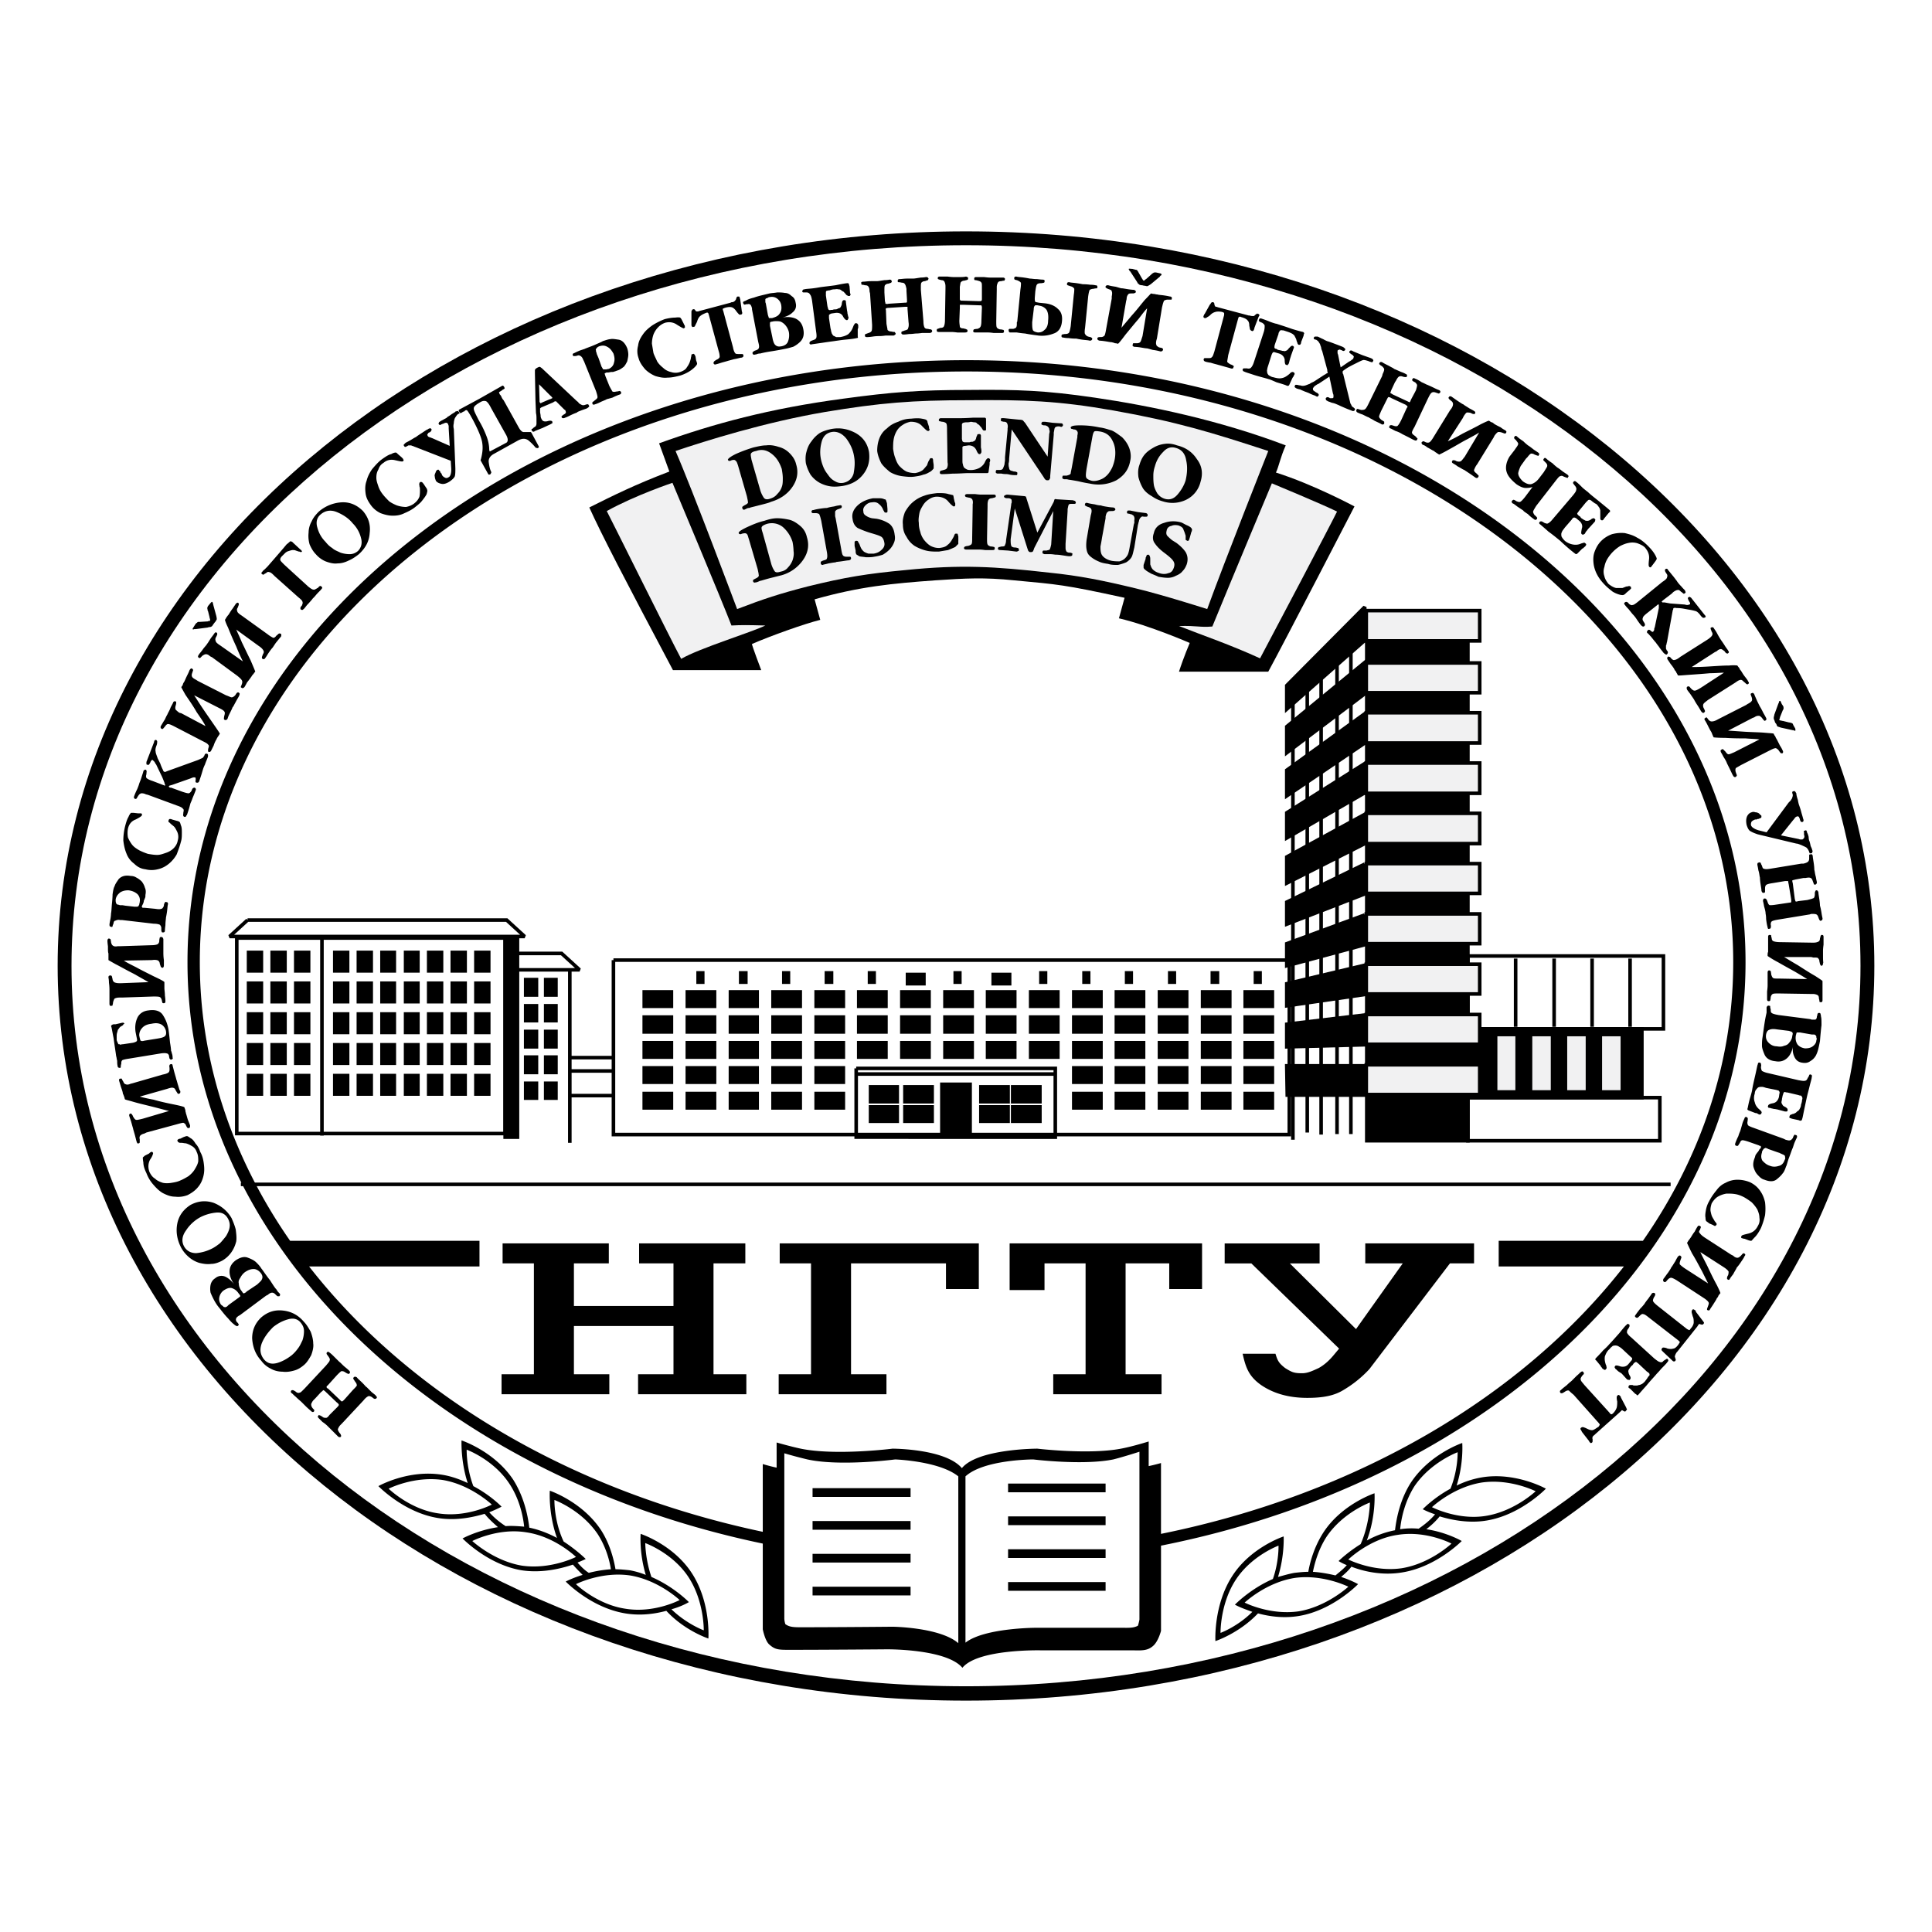 <svg xmlns="http://www.w3.org/2000/svg" width="2500" height="2500" viewBox="0 0 192.756 192.756"><path fill-rule="evenodd" clip-rule="evenodd" fill="#fff" d="M0 0h192.756v192.756H0V0z"/><path fill="none" stroke="#000" stroke-width=".356" stroke-miterlimit="2.613" d="M61.203 95.79h67.432v17.407H61.203V95.79"/><path fill-rule="evenodd" clip-rule="evenodd" stroke="#000" stroke-width=".356" stroke-miterlimit="2.613" d="M136.365 61.075h10.088v52.737h-10.088V61.075z"/><path fill-rule="evenodd" clip-rule="evenodd" fill="#f1f1f2" stroke="#000" stroke-width=".356" stroke-miterlimit="2.613" d="M136.314 60.921h11.317v3.021h-11.317v-3.021zM136.314 66.144h11.317v2.969h-11.317v-2.969zM136.314 71.11h11.317v3.021h-11.317V71.11zM136.314 76.128h11.317v3.021h-11.317v-3.021zM136.314 81.146h11.317v3.021h-11.317v-3.021z"/><path fill-rule="evenodd" clip-rule="evenodd" stroke="#000" stroke-width=".356" stroke-miterlimit="2.613" d="M136.162 60.563l-7.783 7.834v2.354l7.783-6.86v-3.328zM136.162 66.093l-7.783 6.4v2.611l7.783-5.888v-3.123zM136.162 71.212l-7.783 5.633v2.56l7.783-5.274v-2.919zM136.162 76.179l-7.783 4.915v2.51l7.783-4.506v-2.919zM136.162 81.248l-7.783 4.25v2.611l7.783-3.942v-2.919z"/><path d="M134.779 64.71v48.436m-1.383-48.436v48.436m-1.587-46.337v46.388m-1.383-45.005v44.8M128.994 69.625v44.084M146.453 95.379h19.508v7.271h-19.508v-7.271" fill="none" stroke="#000" stroke-width=".356" stroke-miterlimit="2.613"/><path fill-rule="evenodd" clip-rule="evenodd" stroke="#000" stroke-width=".356" stroke-miterlimit="2.613" d="M146.453 102.65h17.358v6.862h-17.358v-6.862z"/><path fill="none" stroke="#000" stroke-width=".356" stroke-miterlimit="2.613" d="M146.453 109.512h19.149v4.3h-19.149v-4.3"/><path fill-rule="evenodd" clip-rule="evenodd" stroke="#000" stroke-width=".356" stroke-miterlimit="2.613" d="M116.705 97.068h.461v.922h-.461v-.922zM120.955 97.068h.512v.922h-.512v-.922zM125.256 97.068h.461v.922h-.461v-.922zM115.682 98.963h2.713v1.435h-2.713v-1.435zM115.682 101.473h2.713v1.484h-2.713v-1.484zM115.682 104.033h2.713v1.434h-2.713v-1.434zM115.682 106.541h2.713v1.434h-2.713v-1.434zM115.682 109.102h2.713v1.433h-2.713v-1.433zM119.982 98.963h2.713v1.435h-2.713v-1.435zM119.982 101.473h2.713v1.484h-2.713v-1.484zM119.982 104.033h2.713v1.434h-2.713v-1.434zM119.982 106.541h2.713v1.434h-2.713v-1.434zM119.982 109.102h2.713v1.433h-2.713v-1.433zM124.232 98.963h2.713v1.435h-2.713v-1.435zM124.232 101.473h2.713v1.484h-2.713v-1.484zM124.232 104.033h2.713v1.434h-2.713v-1.434zM124.232 106.541h2.713v1.434h-2.713v-1.434zM124.232 109.102h2.713v1.433h-2.713v-1.433z"/><path fill-rule="evenodd" clip-rule="evenodd" fill="#f1f1f2" stroke="#000" stroke-width=".356" stroke-miterlimit="2.613" d="M136.314 86.164h11.317v2.969h-11.317v-2.969zM136.314 91.181h11.317v2.97h-11.317v-2.97zM136.314 96.199h11.317v2.969h-11.317v-2.969zM136.314 101.217h11.317v2.969h-11.317v-2.969zM136.314 106.234h11.317v2.969h-11.317v-2.969z"/><path d="M162.633 95.636v6.81m-3.789-6.81v6.81m-3.789-6.81v6.81m-3.84-6.81v6.81" fill="none" stroke="#000" stroke-width=".356" stroke-miterlimit="2.613"/><path fill-rule="evenodd" clip-rule="evenodd" fill="#f1f1f2" stroke="#000" stroke-width=".356" stroke-miterlimit="2.613" d="M149.217 103.213h2.15v5.734h-2.15v-5.734zM152.699 103.213h2.201v5.734h-2.201v-5.734zM156.182 103.213h2.201v5.734h-2.201v-5.734zM159.662 103.213h2.203v5.734h-2.203v-5.734z"/><path fill-rule="evenodd" clip-rule="evenodd" stroke="#000" stroke-width=".356" stroke-miterlimit="2.613" d="M136.162 86.214l-7.783 3.789v2.202l7.783-3.021v-2.97zM136.162 91.284l-7.783 2.867v2.202l7.783-2.1v-2.969zM136.162 96.301l-7.783 1.844v2.201l7.783-1.127v-2.918zM136.162 101.268l-7.783.921v2.252l7.783-.203v-2.97zM136.162 106.336h-7.783l.051 2.92h7.834l-.102-2.92z"/><path fill="none" stroke="#000" stroke-width=".356" stroke-miterlimit="2.613" d="M85.421 106.594h19.866v6.859H85.421v-6.859"/><path fill-rule="evenodd" clip-rule="evenodd" stroke="#000" stroke-width=".356" stroke-miterlimit="2.613" d="M90.285 108.436h2.714v1.486h-2.714v-1.486zM90.285 110.434h2.714v1.433h-2.714v-1.433zM93.971 108.18h2.817v4.863h-2.817v-4.863zM97.863 110.434h2.713v1.433h-2.713v-1.433zM97.863 108.436h2.713v1.486h-2.713v-1.486z"/><path d="M85.421 107.156h19.866m-81.256 11.008h142.647M23.622 93.587H50.4v19.508H23.622V93.587m8.499 0V113.3" fill="none" stroke="#000" stroke-width=".356" stroke-miterlimit="2.613"/><path fill-rule="evenodd" clip-rule="evenodd" stroke="#000" stroke-width=".356" stroke-miterlimit="2.613" d="M33.401 95.021h1.28v1.844h-1.28v-1.844zM33.401 98.094h1.28v1.844h-1.28v-1.844zM33.401 101.166h1.28v1.842h-1.28v-1.842zM33.401 104.238h1.28v1.842h-1.28v-1.842zM33.401 107.311h1.28v1.841h-1.28v-1.841zM35.756 95.021h1.28v1.844h-1.28v-1.844zM35.756 98.094h1.28v1.844h-1.28v-1.844zM35.756 101.166h1.28v1.842h-1.28v-1.842zM35.756 104.238h1.28v1.842h-1.28v-1.842zM35.756 107.311h1.28v1.841h-1.28v-1.841zM38.111 95.021h1.229v1.844h-1.229v-1.844zM38.111 98.094h1.229v1.844h-1.229v-1.844zM38.111 101.166h1.229v1.842h-1.229v-1.842zM38.111 104.238h1.229v1.842h-1.229v-1.842zM38.111 107.311h1.229v1.841h-1.229v-1.841zM40.466 95.021h1.229v1.844h-1.229v-1.844zM40.466 98.094h1.229v1.844h-1.229v-1.844zM40.466 101.166h1.229v1.842h-1.229v-1.842zM40.466 104.238h1.229v1.842h-1.229v-1.842zM40.466 107.311h1.229v1.841h-1.229v-1.841zM42.771 95.021h1.28v1.844h-1.28v-1.844zM42.771 98.094h1.28v1.844h-1.28v-1.844zM42.771 101.166h1.28v1.842h-1.28v-1.842zM42.771 104.238h1.28v1.842h-1.28v-1.842zM42.771 107.311h1.28v1.841h-1.28v-1.841zM45.126 95.021h1.28v1.844h-1.28v-1.844zM45.126 98.094h1.28v1.844h-1.28v-1.844zM45.126 101.166h1.28v1.842h-1.28v-1.842zM45.126 104.238h1.28v1.842h-1.28v-1.842zM45.126 107.311h1.28v1.841h-1.28v-1.841zM47.481 95.021h1.28v1.844h-1.28v-1.844zM47.481 98.094h1.28v1.844h-1.28v-1.844zM47.481 101.166h1.28v1.842h-1.28v-1.842zM47.481 104.238h1.28v1.842h-1.28v-1.842zM47.481 107.311h1.28v1.841h-1.28v-1.841zM24.799 95.021h1.28v1.844h-1.28v-1.844zM24.799 98.094h1.28v1.844h-1.28v-1.844zM24.799 101.166h1.28v1.842h-1.28v-1.842zM24.799 104.238h1.28v1.842h-1.28v-1.842zM24.799 107.311h1.28v1.841h-1.28v-1.841zM27.154 95.021h1.28v1.844h-1.28v-1.844zM27.154 98.094h1.28v1.844h-1.28v-1.844zM27.154 101.166h1.28v1.842h-1.28v-1.842zM27.154 104.238h1.28v1.842h-1.28v-1.842zM27.154 107.311h1.28v1.841h-1.28v-1.841zM29.509 95.021h1.281v1.844h-1.281v-1.844zM29.509 98.094h1.281v1.844h-1.281v-1.844zM29.509 101.166h1.281v1.842h-1.281v-1.842zM29.509 104.238h1.281v1.842h-1.281v-1.842zM29.509 107.311h1.281v1.841h-1.281v-1.841zM52.448 97.734h1.075v1.537h-1.075v-1.537zM52.448 100.346h1.075v1.486h-1.075v-1.486zM52.448 102.906h1.075v1.535h-1.075v-1.535zM52.448 105.467h1.075v1.535h-1.075v-1.535zM52.448 108.078h1.075v1.484h-1.075v-1.484zM54.444 97.734h1.024v1.537h-1.024v-1.537zM54.444 100.346h1.024v1.486h-1.024v-1.486zM54.444 102.906h1.024v1.535h-1.024v-1.535zM54.444 105.467h1.024v1.535h-1.024v-1.535zM54.444 108.078h1.024v1.484h-1.024v-1.484zM50.399 93.587h1.229v19.866h-1.229V93.587z"/><path d="M24.697 91.795h25.856l1.792 1.639h-29.44l1.792-1.639m26.061 3.329h5.274l1.792 1.638h-7.066v-1.638m6.093 1.792v17.102m.153-8.5h4.25m-4.25 1.332h4.25m-4.25 2.457h4.25" fill="none" stroke="#000" stroke-width=".356" stroke-miterlimit="2.613"/><path fill-rule="evenodd" clip-rule="evenodd" stroke="#000" stroke-width=".356" stroke-miterlimit="2.613" d="M69.651 97.068h.461v.922h-.461v-.922zM73.901 97.068h.512v.922h-.512v-.922zM78.202 97.068h.461v.922h-.461v-.922zM82.452 97.068h.511v.922h-.511v-.922zM86.752 97.068h.461v.922h-.461v-.922zM95.303 97.068h.461v.922h-.461v-.922zM99.092 97.223h1.638v.922h-1.638v-.922zM103.854 97.068h.46v.922h-.46v-.922zM108.154 97.068h.461v.922h-.461v-.922zM112.404 97.068h.461v.922h-.461v-.922zM64.275 98.963h2.714v1.435h-2.714v-1.435zM64.275 101.473h2.714v1.484h-2.714v-1.484zM64.275 104.033h2.714v1.434h-2.714v-1.434zM64.275 106.541h2.714v1.434h-2.714v-1.434zM64.275 109.102h2.714v1.433h-2.714v-1.433zM72.877 98.963h2.663v1.435h-2.663v-1.435zM72.877 101.473h2.663v1.484h-2.663v-1.484zM72.877 104.033h2.663v1.434h-2.663v-1.434zM72.877 106.541h2.663v1.434h-2.663v-1.434zM72.877 109.102h2.663v1.433h-2.663v-1.433zM77.126 98.963h2.714v1.435h-2.714v-1.435zM77.126 101.473h2.714v1.484h-2.714v-1.484zM77.126 104.033h2.714v1.434h-2.714v-1.434zM77.126 106.541h2.714v1.434h-2.714v-1.434zM77.126 109.102h2.714v1.433h-2.714v-1.433zM81.427 98.963h2.714v1.435h-2.714v-1.435zM81.427 101.473h2.714v1.484h-2.714v-1.484zM81.427 104.033h2.714v1.434h-2.714v-1.434zM81.427 106.541h2.714v1.434h-2.714v-1.434zM81.427 109.102h2.714v1.433h-2.714v-1.433zM85.677 98.963h2.714v1.435h-2.714v-1.435zM85.677 101.473h2.714v1.484h-2.714v-1.484zM85.677 104.033h2.714v1.434h-2.714v-1.434zM89.978 98.963h2.713v1.435h-2.713v-1.435zM89.978 101.473h2.713v1.484h-2.713v-1.484zM89.978 104.033h2.713v1.434h-2.713v-1.434zM94.279 98.963h2.714v1.435h-2.714v-1.435zM94.279 101.473h2.714v1.484h-2.714v-1.484zM94.279 104.033h2.714v1.434h-2.714v-1.434zM98.529 98.963h2.713v1.435h-2.713v-1.435zM98.529 101.473h2.713v1.484h-2.713v-1.484zM98.529 104.033h2.713v1.434h-2.713v-1.434zM102.83 98.963h2.713v1.435h-2.713v-1.435zM102.83 101.473h2.713v1.484h-2.713v-1.484zM102.83 104.033h2.713v1.434h-2.713v-1.434zM107.131 98.963h2.713v1.435h-2.713v-1.435zM107.131 101.473h2.713v1.484h-2.713v-1.484zM107.131 104.033h2.713v1.434h-2.713v-1.434zM107.131 106.541h2.713v1.434h-2.713v-1.434zM107.131 109.102h2.713v1.433h-2.713v-1.433zM111.381 98.963h2.713v1.435h-2.713v-1.435zM111.381 101.473h2.713v1.484h-2.713v-1.484zM111.381 104.033h2.713v1.434h-2.713v-1.434zM111.381 106.541h2.713v1.434h-2.713v-1.434zM111.381 109.102h2.713v1.433h-2.713v-1.433zM68.576 98.963h2.714v1.435h-2.714v-1.435zM68.576 101.473h2.714v1.484h-2.714v-1.484zM68.576 104.033h2.714v1.434h-2.714v-1.434zM68.576 106.541h2.714v1.434h-2.714v-1.434zM68.576 109.102h2.714v1.433h-2.714v-1.433zM90.542 97.223h1.638v.922h-1.638v-.922zM86.855 108.436h2.662v1.486h-2.662v-1.486zM86.855 110.434h2.662v1.433h-2.662v-1.433zM101.037 110.434h2.715v1.433h-2.715v-1.433zM101.037 108.436h2.715v1.486h-2.715v-1.486z"/><path d="M7.134 96.353c0-39.681 39.938-71.886 89.244-71.886 49.255 0 89.243 32.205 89.243 71.886 0 39.731-39.988 71.886-89.243 71.886-49.306-.001-89.244-32.155-89.244-71.886zm-1.382 0c0-40.449 40.602-73.269 90.625-73.269 50.075 0 90.626 32.82 90.626 73.269 0 40.499-40.551 73.319-90.626 73.319-50.023 0-90.625-32.82-90.625-73.319z" fill-rule="evenodd" clip-rule="evenodd"/><path d="M96.634 38.905c4.967-.051 7.68.051 12.596.768 5.58.819 12.441 2.253 19.047 4.762-.564 1.28-.666 2.048-.975 2.713 3.738 1.178 7.834 3.379 7.834 3.379s-7.117 13.773-8.602 16.487h-8.908c.461-1.434 1.074-2.867 1.074-2.867s-3.992-1.741-7.064-2.458c0 0 .203-.717.562-2.048-6.094-1.331-6.656-1.331-11.008-1.74-3.021-.308-4.813-.205-7.885 0-4.25.307-7.526.614-12.032 1.894 0 0 .307 1.126.563 2.048-1.638.409-4.915 1.587-6.81 2.406-.051.051.922 2.611.922 2.611h-8.807c-4.812-9.062-7.168-13.62-8.346-16.231 2.458-1.229 4.506-2.253 7.987-3.584l-1.024-2.816c5.377-1.946 11.06-3.482 18.382-4.455 4.865-.664 7.63-.869 12.494-.869z" fill-rule="evenodd" clip-rule="evenodd"/><path d="M96.634 39.929c-5.581 0-8.807.256-14.336 1.177-5.991 1.024-11.878 2.868-14.899 3.891 1.638 3.738 6.144 15.77 6.144 15.77 2.663-1.023 4.25-1.536 7.015-2.252 3.737-.922 5.939-1.28 9.779-1.639 5.53-.563 8.91-.358 14.335.256 3.021.308 5.326.769 8.705 1.587 2.764.666 7.066 2.048 7.066 2.048 1.791-4.916 6.092-15.77 6.092-15.77-5.631-1.843-9.113-2.918-15.463-4.044-5.529-.973-8.806-1.075-14.438-1.024z" fill-rule="evenodd" clip-rule="evenodd" fill="#f1f1f2"/><path d="M126.895 48.223s5.068 2.1 6.502 2.816c-.461.973-6.555 12.544-7.68 14.644-3.021-1.382-5.633-2.253-8.09-3.226 1.842-.051 1.996.153 3.328.051 1.842-4.505 5.94-14.285 5.94-14.285zM67.091 48.172s-3.687 1.229-6.554 2.816c.512.973 6.297 12.647 7.424 14.746 1.843-1.075 7.065-2.662 8.397-3.328-1.844-.051-2.407-.051-3.38 0-.92-2.406-5.887-14.234-5.887-14.234z" fill-rule="evenodd" clip-rule="evenodd" fill="#f1f1f2"/><path d="M130.529 156.82c-.461 0-.922.053-1.383.104-.562.102-1.074.256-1.639.408.666-2.148.564-4.043.564-4.043s-3.277 1.074-5.121 3.941c-1.895 2.918-1.689 6.502-1.689 6.502s2.355-.768 4.25-2.764c1.125.307 2.561.512 4.096.256 3.379-.564 5.889-3.174 5.889-3.174s-.615-.359-1.689-.719c.357-.307.717-.613 1.023-1.023 1.178.461 3.072.922 5.121.564 3.379-.564 5.887-3.125 5.887-3.125s-1.484-.869-3.533-1.176c.461-.359.922-.77 1.332-1.281 1.178.359 2.918.717 4.711.41 3.379-.564 5.887-3.174 5.887-3.174s-3.02-1.691-6.398-1.127a9.091 9.091 0 0 0-2.51.818c.717-2.252.562-4.25.562-4.25s-3.225 1.076-5.119 3.943c-1.023 1.588-1.434 3.43-1.588 4.762a9.706 9.706 0 0 0-2.816 1.023c.922-2.406.77-4.711.77-4.711s-3.277 1.076-5.121 3.943c-.82 1.282-1.281 2.716-1.486 3.893zm2.713.36c-.664-.154-1.434-.307-2.252-.359.205-1.023.613-2.355 1.383-3.531 1.639-2.408 4.301-3.381 4.301-3.381s0 2.049-.922 4.148c-1.383.869-2.201 1.689-2.201 1.689s.307.205.818.41c-.357.408-.767.717-1.127 1.024zm-8.295 3.634c-1.484 1.484-3.174 2.1-3.174 2.1s-.051-2.918 1.537-5.324c1.586-2.406 4.248-3.381 4.248-3.381s.053 1.588-.562 3.328c-2.252.975-3.789 2.561-3.789 2.561.564.306 1.178.511 1.74.716zm-.767-.921s2.1-1.996 4.967-2.457c2.816-.41 5.377.871 5.377.871s-2.15 1.996-4.967 2.457c-2.868.41-5.377-.871-5.377-.871zm17.357-7.373c.512-.357 1.127-.818 1.639-1.434-.768-.256-1.229-.512-1.229-.512s1.074-1.127 2.766-2.047c.768-1.895.715-3.637.715-3.637s-2.662.973-4.301 3.381c-.973 1.535-1.33 3.225-1.434 4.301a7.402 7.402 0 0 1 1.844-.052zm1.332-2.151s2.1-1.996 4.967-2.457c2.867-.41 5.375.871 5.375.871s-2.1 1.996-4.967 2.457c-2.816.461-5.375-.871-5.375-.871zm-8.346 5.223s2.1-2.047 4.914-2.457c2.867-.461 5.377.869 5.377.869s-2.1 1.998-4.967 2.459c-2.816.41-5.324-.871-5.324-.871zM61.408 156.564c.461 0 .973.053 1.434.104a8.067 8.067 0 0 1 1.587.461c-.665-2.203-.512-4.096-.512-4.096s3.277 1.074 5.12 3.941c1.895 2.918 1.639 6.502 1.639 6.502s-2.355-.768-4.198-2.764c-1.127.307-2.561.512-4.097.256-3.43-.564-5.939-3.176-5.939-3.176s.666-.357 1.689-.664c-.307-.309-.666-.666-.973-1.025-1.229.41-3.123.871-5.12.564-3.379-.564-5.888-3.176-5.888-3.176s1.484-.818 3.533-1.125c-.46-.41-.921-.82-1.331-1.332-1.229.359-2.918.717-4.71.41-3.379-.564-5.889-3.174-5.889-3.174s2.97-1.691 6.4-1.127c.922.152 1.741.461 2.509.818-.717-2.201-.614-4.25-.614-4.25s3.277 1.076 5.171 3.943c1.024 1.639 1.434 3.43 1.587 4.762 1.024.205 1.997.615 2.765 1.023-.871-2.406-.717-4.711-.717-4.711s3.226 1.076 5.12 3.943c.819 1.282 1.229 2.716 1.434 3.893zm-2.663.36a12.39 12.39 0 0 1 2.202-.359c-.153-1.023-.563-2.355-1.331-3.531-1.639-2.408-4.301-3.381-4.301-3.381s-.052 2.1.922 4.148c1.331.869 2.201 1.74 2.201 1.74s-.307.154-.819.357c.358.411.716.77 1.126 1.026zm8.244 3.635c1.536 1.484 3.226 2.1 3.226 2.1s.051-2.918-1.536-5.326c-1.587-2.406-4.301-3.379-4.301-3.379s0 1.588.614 3.379c2.253.975 3.738 2.51 3.738 2.51-.513.305-1.178.561-1.741.716zm.819-.922s-2.1-1.996-4.967-2.457c-2.867-.41-5.376.871-5.376.871s2.099 2.047 4.966 2.457c2.868.461 5.377-.871 5.377-.871zm-17.357-7.373a8.013 8.013 0 0 1-1.638-1.383c.768-.307 1.229-.562 1.229-.562s-1.075-1.127-2.816-2.047c-.717-1.896-.666-3.637-.666-3.637s2.663.973 4.25 3.379c1.024 1.537 1.382 3.277 1.485 4.301-.616-.051-1.281-.102-1.844-.051zm-1.383-2.151s-2.099-1.996-4.916-2.457c-2.867-.41-5.376.871-5.376.871s2.099 2.047 4.915 2.457c2.868.461 5.377-.871 5.377-.871zm8.397 5.223s-2.099-2.047-4.967-2.457c-2.816-.461-5.376.869-5.376.869s2.151 1.998 4.967 2.459c2.867.41 5.376-.871 5.376-.871z" fill-rule="evenodd" clip-rule="evenodd"/><path d="M128.686 126.049l6.605 6.555 4.66-6.555h-3.738v-1.996h10.854v1.996h-2.406l-8.037 10.547a11.51 11.51 0 0 1-2.611 2.1c-.922.564-2.049.77-3.586.77-1.791 0-3.328-.41-4.607-1.281-1.229-.871-1.535-1.74-1.842-3.123h3.275c.205.666.307.922.973 1.434.666.41.871.512 1.689.512.564 0 1.076-.256 1.639-.512.564-.307 1.076-.768 1.537-1.332l.512-.613-8.756-8.5h-2.662v-1.996h9.473v1.996h-2.972v-.002zm-16.385 11.06h3.586v1.996h-10.805v-1.996h3.227v-11.061h-4.098v2.662h-3.48v-4.658h19.199v4.557h-3.275v-2.561h-4.354v11.061zm-27.392 0h3.533v1.996H77.689v-1.996h3.226v-11.061h-3.124v-1.996h19.866v4.557H94.38v-2.561h-9.472v11.061h.001zm-27.649-4.814v4.814h3.533v1.996H50.041v-1.996h3.226v-11.061h-3.123v-1.996h10.598v1.996H57.26v4.25h9.933v-4.25h-3.43v-1.996h10.599v1.996h-3.175v11.061h3.277v1.996H63.661v-1.996h3.533v-4.814H57.26zm57.345 13.978v-2.457s-1.639.512-2.766.717c-3.174.613-8.346 0-8.346 0s-5.939 0-7.526 1.945c-1.638-1.945-6.912-1.945-6.912-1.945s-5.683.717-9.165 0c-.973-.205-2.406-.615-2.406-.615v2.51c-.717-.154-1.382-.359-1.382-.359v6.76c-19.149-4.045-35.278-13.672-45.262-26.473h16.999v-2.559H28.946c-5.735-8.244-9.011-17.768-9.011-27.803 0-32.513 34.253-58.932 76.494-58.932s76.495 26.419 76.495 58.932c0 10.086-3.277 19.559-9.012 27.803h-14.387v2.559h12.492c-10.137 13.006-26.676 22.734-46.184 26.678v-7.066c.001-.001-.511.151-1.228.305zm-36.25 15.77c.358.256.716.309 1.433.309 3.738 0 9.268-.053 9.268-.053s4.711.053 6.554 1.639v-16.641c-1.895-1.535-6.298-1.689-6.298-1.689s-5.478.717-8.755 0a44.52 44.52 0 0 1-2.305-.613v16.486c0-.001 0 .255.103.562zm17.972 1.844c1.894-1.484 7.065-1.484 7.065-1.484h8.447c.666 0 1.23.051 1.691-.205.102-.307.152-.615.152-.615V144.84s-1.586.512-2.611.768c-3.021.615-7.986 0-7.986 0s-4.916 0-6.759 1.689v16.59h.001zm-.307 2.509c1.535-1.896 7.833-1.742 7.833-1.742h9.012c.922 0 1.586.104 2.201-.461.512-.461.768-1.484.768-1.484v-8.5c33.537-6.654 58.318-30.207 58.318-58.215 0-33.178-34.766-60.059-77.723-60.059-42.906 0-77.723 26.881-77.723 60.059 0 27.752 24.321 51.1 57.396 58.01v8.551s.205 1.076.614 1.486c.563.512.871.562 1.895.562 3.994 0 9.881-.051 9.881-.051s5.94-.052 7.528 1.844z" fill-rule="evenodd" clip-rule="evenodd"/><path d="M32.479 138.85c-.102-.104-.205-.154-.205-.154-.051 0-.102.104-.256.205l-.563.615-.153.152c-.154.154-.205.309-.256.41 0 .102 0 .205.103.359.103.152.205.203.205.256 0 .051 0 .102-.051.152-.051.051-.154.051-.256-.051s-.307-.256-.563-.512l-.41-.41c-.103-.102-.307-.256-.563-.512-.256-.205-.358-.357-.409-.357-.103-.104-.103-.154-.051-.258.051-.051.102-.051.153-.051s.154.051.307.154c.103.102.256.154.359.102.102 0 .205-.102.358-.256l.153-.152 2.15-2.305c.205-.256.358-.41.358-.512.051-.104 0-.205-.102-.359-.103-.152-.205-.256-.205-.307s0-.104.051-.154c.102-.051.154-.051.256.051.154.104.307.258.563.514l.41.408c.153.104.307.309.563.514.256.203.41.357.41.357.103.102.103.205.051.256s-.103.104-.154.051c-.051 0-.153-.051-.307-.152-.154-.104-.256-.104-.358-.104-.103.051-.256.205-.46.41l-.922 1.023c-.103.053-.103.104-.103.154 0 0 0 .051.051.102l.102.053 1.127 1.074c.153.154.205.205.256.205 0 0 .051 0 .153-.102l.103-.104.819-.922c.205-.205.358-.357.409-.461a.549.549 0 0 0-.153-.357c-.103-.154-.153-.256-.205-.307 0-.053 0-.104.051-.154.103-.104.205-.051.307 0 .103.154.308.307.563.562s.358.41.41.41l.512.512c.256.205.409.307.409.359.103.102.154.152.052.256-.052.051-.103.051-.154.051s-.154-.051-.256-.154c-.153-.102-.307-.152-.409-.102-.103.051-.256.154-.461.41l-2.15 2.303-.154.154c-.154.154-.205.307-.256.41 0 .102.051.205.154.357.102.104.153.205.153.256.051.051 0 .104 0 .154-.103.051-.205.051-.307-.051a87.763 87.763 0 0 0-.563-.564 67.769 67.769 0 0 0-.41-.408 3.151 3.151 0 0 0-.563-.461l-.358-.359c-.103-.102-.154-.205-.051-.256 0-.051.051-.102.103-.051.051 0 .153.051.307.152.102.104.256.104.358.104.103 0 .205-.104.358-.307l.153-.151.614-.615c.103-.102.153-.205.153-.205 0-.051-.051-.152-.204-.256l-1.126-1.074zM31.25 134.037c.051.357-.052.768-.205 1.178-.205.357-.41.717-.717.973s-.614.461-1.024.562c-.358.102-.768.154-1.126.102-.41 0-.819-.102-1.178-.307a2.511 2.511 0 0 1-.921-.768c-.614-.666-.871-1.434-.922-2.252 0-.82.308-1.537.922-2.1.666-.564 1.382-.768 2.202-.666s1.485.461 2.048 1.127c.256.256.461.613.666.973.153.409.255.819.255 1.178zm-3.994-1.639c-.461.461-.87.973-1.126 1.588-.256.664-.154 1.176.205 1.637.358.41.768.514 1.332.359.512-.154.973-.41 1.434-.768a3.65 3.65 0 0 0 .614-.666c.205-.256.307-.512.461-.82a2.9 2.9 0 0 0 .153-.92c0-.309-.102-.564-.307-.82-.307-.41-.768-.512-1.28-.359-.564.154-1.025.41-1.486.769zM23.928 131.221l-.102.051c-.154.104-.256.205-.256.256-.051.102-.051.205.051.359l.102.102c.051.051.051.102.103.154 0 .051-.052.102-.103.152-.051 0-.102.053-.102 0-.051 0-.154-.051-.256-.152-.154-.104-.358-.309-.615-.615-.307-.307-.614-.717-1.024-1.229-.153-.205-.307-.461-.41-.666s-.205-.408-.307-.664c-.051-.258-.051-.514 0-.77s.205-.512.46-.666a.94.94 0 0 1 1.024-.152c.307.152.614.408.871.768-.308-.461-.461-.871-.461-1.279 0-.461.205-.82.614-1.127.461-.307.87-.41 1.229-.256.41.152.666.307.819.461.154.152.358.357.512.613.205.256.46.666.87 1.178.359.564.563.871.615.871 0 .051.103.154.153.256l.153.154c.103.102.103.205 0 .307h-.153c-.051 0-.153-.102-.256-.205-.103-.102-.205-.152-.307-.152-.103 0-.256.051-.41.203l-.205.104-2.609 1.944zm-.204-1.69c.154-.104.256-.205.256-.205 0-.051-.052-.154-.153-.256-.205-.307-.41-.461-.717-.562-.256-.053-.512.051-.819.256a1.127 1.127 0 0 0-.409.664c-.052.256 0 .461.153.717a.661.661 0 0 0 .205.154c.051.102.103.102.154.102.051.053.154 0 .256-.051l.154-.152.92-.667zm1.945-1.383c.205-.205.41-.359.461-.512.102-.205.051-.41-.103-.615-.205-.256-.461-.41-.717-.41-.307 0-.563.104-.87.309a1.586 1.586 0 0 0-.461.562c-.153.205-.205.41-.153.564 0 .203.051.357.102.461.052.152.154.256.256.408.051.104.154.154.205.104.052-.051.154-.051.205-.154l1.075-.717zM23.57 123.848c-.103.41-.256.768-.512 1.127a2.822 2.822 0 0 1-.921.818c-.308.154-.666.307-1.075.307-.359.053-.768 0-1.178-.102a2.895 2.895 0 0 1-1.024-.562 3.371 3.371 0 0 1-.769-.922c-.409-.768-.563-1.588-.409-2.406.153-.82.614-1.434 1.331-1.895.768-.41 1.536-.461 2.304-.205.768.307 1.382.818 1.792 1.535.154.359.307.717.41 1.127.051.41.103.818.051 1.178zm-3.584-2.407a3.968 3.968 0 0 0-1.434 1.33c-.409.564-.461 1.127-.153 1.639.256.41.666.615 1.178.615a4.352 4.352 0 0 0 1.587-.461c.307-.154.563-.357.768-.512.205-.205.41-.461.615-.717.153-.256.307-.564.358-.871.051-.307 0-.562-.154-.871-.256-.459-.614-.664-1.177-.613a4.377 4.377 0 0 0-1.588.461zM18.296 113.453c.153-.051.256-.102.358-.102.051 0 .154.051.358.205.205.102.358.307.512.562.205.205.358.512.461.82.205.357.307.768.358 1.229.051.408.051.768-.051 1.178-.103.408-.256.768-.563 1.125-.256.309-.614.564-1.024.77-.41.152-.819.203-1.229.152-.46 0-.819-.152-1.229-.357-.358-.205-.666-.512-.973-.871a3.632 3.632 0 0 1-.666-1.127c-.205-.408-.307-.768-.307-1.074-.051-.256-.051-.41-.051-.461s.103-.102.205-.205l.409-.205.103-.102c.052 0 .052-.051.103-.051.103-.053.154 0 .205.102 0 .051-.051.307-.308.666-.205.408-.205.818-.051 1.229.154.307.308.512.563.666.205.203.461.307.768.408.256.053.563.053.87 0 .308-.051.615-.102.922-.256.256-.102.512-.256.768-.408.256-.205.46-.41.615-.666.153-.256.307-.512.358-.82 0-.307 0-.613-.154-.92a1.038 1.038 0 0 0-.512-.615c-.256-.154-.41-.205-.563-.256-.153 0-.307-.051-.461-.051-.153 0-.256 0-.256-.053a.11.11 0 0 1-.102-.102c-.051-.051-.051-.102 0-.154a.39.39 0 0 1 .256-.102l.308-.154zM18.399 110.484c.051.154.103.256.103.357 0 .104.051.154.051.256.052.104.103.359.205.666.153.359.205.512.205.512 0 .154 0 .256-.103.256-.051.053-.103 0-.154 0a1.114 1.114 0 0 1-.154-.256c-.051-.152-.153-.203-.256-.256-.103 0-.307.053-.666.154l-3.021.818-.205.104c-.205.051-.307.102-.41.205-.051.051-.103.203-.051.357v.307c0 .053-.052.104-.103.104-.103.051-.154 0-.205-.154-.051-.152-.103-.41-.205-.768-.102-.359-.153-.512-.153-.562-.051-.154-.103-.359-.205-.717a138.53 138.53 0 0 1-.153-.461c-.051-.154-.051-.256.103-.309.051 0 .102 0 .102.053.051.051.103.102.154.256.103.152.153.256.256.307s.256 0 .512-.051l.205-.051 2.611-.77c-.256-.051-.768-.203-1.587-.408s-1.485-.359-1.997-.512c-.512-.154-.819-.205-.819-.258-.051-.152-.051-.256-.103-.307 0-.051-.051-.154-.102-.256 0-.154-.103-.41-.205-.717a13.657 13.657 0 0 0-.153-.512c-.051-.154 0-.256.102-.256h.154c0 .051.051.152.154.307.051.154.153.256.256.256.051.051.256.051.461-.051l.205-.051 3.021-.871c.307-.051.512-.152.563-.205.103-.102.103-.205.103-.357 0-.205-.051-.309 0-.359 0-.051.051-.102.103-.102.102-.051.205 0 .205.152.051.154.103.41.205.77.102.357.153.512.153.562.051.102.103.357.205.666.102.357.153.512.205.512 0 .154 0 .256-.103.256-.102.051-.153.051-.153 0-.051-.051-.103-.154-.205-.307-.051-.154-.154-.256-.256-.256-.103-.053-.307 0-.614.102l-2.713.768c.358.104.819.205 1.382.309.512.152 1.178.307 1.946.461.766.153 1.124.257 1.124.307zM12.255 104.186l1.024-.152c.205-.051.307-.104.358-.154.051-.051.051-.154 0-.357l-.103-.514c-.103-.613 0-1.125.205-1.535.205-.357.563-.615 1.075-.666.666-.102 1.177.051 1.434.461.307.461.461.922.563 1.434.051.359.103.82.154 1.332.102.562.102.818.102.818.051.051.051.154.103.309.051.152.051.307.051.357.051.102 0 .154-.154.205-.051 0-.102-.051-.153-.104 0-.051-.051-.152-.051-.307-.051-.102-.103-.205-.205-.205-.103-.051-.359-.051-.666 0l-3.123.512c-.358.053-.563.104-.666.154-.103.102-.103.205-.103.359-.051.152-.051.256-.051.307s0 .102-.102.102c-.103 0-.205-.051-.205-.152-.051-.205-.051-.359-.051-.564-.051-.152-.051-.307-.103-.461-.051-.408-.153-1.023-.255-1.791-.154-.768-.205-1.178-.256-1.178 0-.051.051-.104.051-.104a.39.39 0 0 1 .256-.102h.154l.666-.154h.103c.051 0 .051.053.102.053a.11.11 0 0 1-.102.102c0 .051-.051.102-.051.102l-.256.154c-.102.102-.153.205-.205.256s-.051.154-.103.307c-.051.154-.051.258-.051.41v.359c.051.152.102.256.153.357 0 .051.051.051.154.051.051.053.102.053.205 0h.102v-.001zm3.43-.563c.307-.051.563-.102.717-.205.153-.102.205-.256.153-.562a1.02 1.02 0 0 0-.41-.615c-.256-.152-.563-.205-1.024-.102-.46.051-.768.205-.973.461a1.037 1.037 0 0 0-.256.717l.052.256c.051.152.051.256.102.256.052.051.205.051.359 0l1.28-.206zM16.402 97.99v.615c0 .154.051.41.051.717.051.357.051.562.051.562 0 .154-.051.205-.153.205-.103 0-.103 0-.154-.051 0-.051-.051-.154-.051-.256-.051-.154-.102-.256-.205-.307-.103-.053-.358-.053-.666-.053l-3.124.104h-.256c-.205 0-.358.051-.461.102-.051.051-.102.205-.154.359 0 .152-.051.256-.051.307s-.051.051-.103.051c-.154.053-.205-.051-.205-.205v-.768-.562c0-.154 0-.41-.051-.768 0-.309-.051-.514-.051-.514 0-.152.051-.203.205-.203.051 0 .103 0 .103.051.051 0 .051.152.103.307 0 .154.103.256.153.307.103.053.256.104.512.104h.205l2.714-.104c-.256-.152-.717-.408-1.434-.818-.717-.357-1.332-.717-1.843-.973-.461-.256-.717-.41-.717-.41v-.358-.308c-.051-.103-.051-.358-.051-.717-.051-.358-.051-.512-.051-.512 0-.154.051-.256.154-.256.051 0 .102.051.153.051 0 .051.051.154.051.307.051.205.103.308.205.359.052.051.205.102.461.051h.205l3.174-.102c.307 0 .512-.051.614-.103.051-.051.154-.153.154-.307 0-.205.051-.308.051-.358.051-.051.103-.051.154-.051.102 0 .153.051.204.205v1.331c0 .154 0 .41.052.769v.511c0 .154-.052.257-.154.257-.051 0-.102-.052-.153-.103l-.103-.307c0-.154-.103-.257-.154-.308-.103-.051-.307-.103-.614-.051l-2.816.051c.307.205.717.41 1.229.666.46.256 1.076.562 1.792.922.667.306 1.025.511 1.025.562zM12.204 91.795h-.205a.636.636 0 0 0-.46.052c-.103 0-.205.102-.205.256-.052.153-.103.255-.103.307 0 .051-.051.102-.154.051-.103 0-.154-.051-.154-.205 0-.102.051-.358.103-.614.051-.307.051-.512.051-.512.051-.205.051-.614.103-1.075.051-.512.051-.819.051-.819.051-.359.103-.666.205-.82.051-.205.205-.409.41-.716.256-.256.614-.41 1.178-.307.205 0 .409.051.563.153.205.102.41.256.563.41.154.205.256.41.308.614.103.205.103.461.051.717 0 .154 0 .256-.051.308 0 .051-.051.153-.103.256a.93.93 0 0 1-.103.358l-.103.205c0 .103.052.154.103.154h.154l1.075.103c.307.051.512.051.615 0 .102 0 .204-.154.256-.308 0-.153.051-.256.102-.307 0-.051.051-.102.154-.051.103 0 .153.051.153.205-.051.153-.051.409-.102.768-.051.359-.103.563-.103.615 0 .103-.051.358-.051.717-.051.358-.051.512-.051.512 0 .154-.051.205-.205.205-.051 0-.103 0-.103-.051-.051-.051-.051-.154-.051-.358a.463.463 0 0 0-.154-.358c-.103-.051-.307-.102-.615-.102l-3.122-.363zm1.228-1.331h.205c.051 0 .103 0 .153-.051.052 0 .052-.102.103-.154 0-.102.052-.205.052-.307a.848.848 0 0 0-.257-.769c-.256-.205-.512-.307-.87-.358-.307 0-.563.051-.819.205-.256.205-.41.41-.46.717 0 .154 0 .256.051.358 0 .051.052.103.154.153.051 0 .103 0 .205.052h.256l.307.051.92.103zM17.528 81.863c.154.051.256.051.307.103.103 0 .154.153.205.358.103.205.103.512.103.768 0 .307 0 .614-.103.922-.103.41-.256.819-.41 1.229-.205.358-.461.666-.768.922s-.666.461-1.126.563c-.41.103-.819.103-1.229 0-.461-.051-.819-.256-1.126-.563a2.187 2.187 0 0 1-.769-1.024c-.153-.358-.256-.819-.307-1.28 0-.461.051-.87.153-1.331.103-.41.205-.768.358-1.024.103-.256.205-.358.256-.41h.256l.46.052h.256c.103 0 .154.102.103.205 0 .051-.204.204-.614.409-.41.153-.666.461-.768.921a2.498 2.498 0 0 0 0 .871c.103.256.256.512.41.717.205.256.461.41.717.563.308.153.563.256.871.358.307.051.614.103.921.103s.563-.103.871-.205.563-.256.768-.461c.205-.205.358-.461.41-.768a1.24 1.24 0 0 0-.051-.87c-.103-.205-.205-.41-.308-.512-.102-.103-.256-.205-.358-.307-.103-.103-.154-.154-.205-.154v-.153c.051-.103.051-.154.154-.154.051 0 .102 0 .205.051l.358.101zM19.627 75.872c.154-.051.256-.103.359-.154.102-.051.153-.051.205-.103.051 0 .103-.051.103-.102.051-.051.102-.103.102-.154.051-.153.154-.205.256-.153.051 0 .103.051.103.153 0 .103 0 .154-.052.256-.051.154-.153.358-.256.666-.153.307-.205.512-.205.512-.051.154-.103.358-.205.666l-.154.46c-.051.154-.154.205-.307.154-.051 0-.103-.103-.051-.256 0-.154 0-.205-.051-.256h-.205c-.103.051-.153.051-.256.102l-1.895.666c-.051 0-.153.051-.205.051l-.051.051c-.051.051 0 .102.103.154h.102l1.126.409c.308.103.512.154.615.154.102 0 .205-.103.307-.256.051-.154.103-.256.153-.256.051-.051.103-.051.154-.051.102.051.153.153.102.256-.051.153-.154.41-.307.768a4.428 4.428 0 0 1-.205.512c-.051.154-.103.41-.205.717-.103.308-.154.513-.205.513-.052.153-.103.153-.205.153-.051-.051-.103-.051-.103-.103-.051-.051 0-.205 0-.358.051-.153.051-.308-.051-.358-.051-.103-.256-.205-.563-.308l-2.918-1.075-.205-.051c-.205-.103-.358-.103-.461-.103-.153.051-.205.103-.308.256a2.35 2.35 0 0 0-.153.256c-.051.051-.103.051-.153.051-.103-.051-.154-.154-.103-.256.051-.154.153-.41.307-.717.154-.358.205-.563.205-.563.052-.154.153-.358.256-.717.103-.308.154-.461.154-.512.051-.103.103-.154.256-.154.051.051.051.103.051.103.052.052 0 .154 0 .358-.051.154-.051.256 0 .358.103.103.205.154.461.256l.154.051 1.075.41s.052 0 .103.051c.051 0 .051 0 .102-.051l-.051-.051-.051-.205-.205-.512-.614-1.28a1.101 1.101 0 0 1-.154-.256l-.205-.205c-.051 0-.103 0-.103.051-.051.051-.102.102-.102.154-.052.103-.103.205-.154.256-.051.051-.102.051-.204 0-.052 0-.052-.051-.052-.051v-.205l.768-1.997c0-.103.051-.153.051-.153.051-.052.103-.052.154-.052.051.052.102.103.102.154 0 .102 0 .205-.051.358-.103.256-.154.461-.103.666 0 .153.103.358.205.666l.256.512c.103.308.205.512.256.614.051.154.103.205.154.205.051.051.051 0 .153 0 .051 0 .051-.051.103-.051l2.971-1.074zM21.932 73.209c-.103.154-.154.256-.205.307-.051.103-.103.154-.103.205a2.7 2.7 0 0 0-.307.666l-.256.512c-.051.103-.154.154-.256.103-.051 0-.051-.051-.051-.103 0-.051 0-.153.051-.307.051-.102.051-.256-.051-.307-.052-.102-.256-.205-.563-.358l-2.765-1.434-.205-.103c-.205-.102-.358-.153-.461-.153-.102 0-.205.103-.307.256-.102.103-.154.205-.205.205 0 .051-.051.051-.153 0-.051-.051-.103-.103-.051-.256.102-.153.205-.358.409-.666.154-.358.256-.512.256-.512.051-.154.205-.358.307-.666.153-.307.256-.461.256-.512.051-.103.154-.154.256-.103.051.051.051.051.051.103 0 .051 0 .153-.051.307s-.051.307 0 .41c.051.051.154.153.358.307l.205.051 2.407 1.28c-.103-.255-.41-.716-.871-1.382-.409-.717-.819-1.28-1.126-1.741-.256-.46-.41-.717-.41-.768.103-.153.154-.205.154-.256s.051-.154.154-.308c.051-.102.153-.358.307-.665a4.03 4.03 0 0 0 .205-.461c.103-.153.154-.205.256-.153.052.051.103.102.103.153l-.103.307c-.051.154-.051.256 0 .358.052.102.205.205.41.307l.153.103 2.816 1.433c.307.103.461.205.563.205s.205-.051.358-.205c.103-.153.154-.256.205-.256.051-.051.103-.051.154 0 .102.052.102.103.051.256-.051.154-.205.359-.358.666-.205.358-.256.512-.308.512-.051.153-.153.358-.307.665a2.782 2.782 0 0 0-.205.513c-.103.102-.153.153-.256.102-.051 0-.103-.051-.103-.102 0-.052 0-.154.051-.358.051-.154.051-.308 0-.358-.051-.103-.205-.205-.512-.359l-2.509-1.28c.205.307.461.717.768 1.178s.666.973 1.126 1.639c.463.665.668.973.668 1.023zM25.465 67.014c-.103.103-.154.205-.205.256 0 0-.103.103-.154.205a9.681 9.681 0 0 1-.46.614c-.154.308-.256.461-.256.461-.102.103-.205.154-.307.051-.052 0-.052-.051-.052-.103 0 0 .052-.102.103-.256.051-.154.051-.256 0-.358-.051-.102-.205-.256-.461-.461l-2.509-1.843-.205-.103c-.153-.153-.307-.205-.41-.205s-.205.051-.358.154l-.205.205c-.051.051-.103 0-.154 0-.103-.103-.103-.154 0-.307.051-.103.256-.307.461-.614.205-.256.358-.41.358-.461.103-.103.205-.307.41-.614.205-.256.307-.41.307-.41.102-.154.153-.154.256-.103.051.051.051.103.051.154 0 .051-.051.153-.102.256-.103.154-.103.307-.052.41 0 .102.103.205.307.358l.154.102 2.253 1.587a18.837 18.837 0 0 1-.666-1.485 34.16 34.16 0 0 1-.819-1.895c-.256-.512-.307-.768-.307-.768.103-.154.153-.256.153-.256.051-.051.103-.153.205-.256.103-.153.205-.358.409-.614l.308-.461c.103-.102.153-.153.256-.102.052.051.052.102.052.154 0 .051-.052.153-.103.307-.102.153-.102.256-.051.358 0 .102.103.205.308.358l.153.103 2.56 1.843c.256.205.461.307.563.358.103 0 .205-.052.308-.205.153-.103.205-.205.256-.205.051-.051.103 0 .205 0a.327.327 0 0 1 0 .307c-.103.103-.256.307-.512.614l-.307.461c-.103.103-.256.307-.461.614-.153.256-.256.41-.307.461-.051.103-.153.103-.256.051-.051-.051-.051-.102-.051-.153s.051-.153.102-.307c.103-.154.103-.256.052-.358-.052-.103-.154-.256-.461-.46l-2.253-1.639c.153.358.358.768.563 1.28.256.512.512 1.075.871 1.792.306.719.46 1.077.46 1.128zm-5.94-4.249h-.154c-.103.051-.103.051-.153 0v-.051c.051-.051.051-.103.102-.153.051-.103.103-.154.154-.256.051-.052.103-.154.153-.154.052-.051.103-.102.154-.102h.103l.819-.051c.052 0 .103-.051.154-.051h.103v-.154c0-.051-.051-.102-.051-.205l-.153-.614c-.052-.051-.052-.154-.052-.205-.051-.102 0-.205.052-.307l.256-.307.103-.102h.051c.051 0 .051.051.051.102.051.051.051.102.051.154l.308 1.126c.051.205.051.307.051.358 0 0-.051.103-.154.256-.102.102-.153.205-.205.256-.051.102-.103.153-.153.204-.051 0-.103.052-.154.052s-.103 0-.256.051l-1.18.153zM31.762 58.617c.051-.102.103-.102.154-.153.051 0 .102 0 .154.051.102.102.102.153 0 .256-.103.154-.308.307-.563.614-.205.256-.358.359-.358.41-.103.103-.256.307-.512.563-.205.256-.307.409-.358.409-.051.103-.154.103-.256.051-.051-.051-.051-.103-.051-.153 0-.051.051-.154.153-.256.052-.154.103-.256.052-.358 0-.103-.154-.256-.41-.461l-2.355-2.1-.154-.153c-.153-.154-.307-.256-.409-.256-.103-.052-.205 0-.308.102a1.092 1.092 0 0 0-.255.154c-.052 0-.103 0-.103-.051-.051 0-.102-.051-.102-.103s.051-.102.102-.154c.051-.103.154-.153.256-.256l.256-.256c1.075-1.229 1.69-1.945 1.895-2.202.205-.154.307-.256.358-.307.051 0 .103 0 .205.051l.103.102.717.666c.051.051.103.051.103.102.051.051.051.103.051.103-.051.051-.102.051-.153.051-.051-.051-.102-.051-.153-.051l-.308-.103c-.102-.051-.205-.051-.307-.051-.102 0-.256.051-.41.102a.827.827 0 0 0-.358.205l-.307.307c-.154.154-.205.307-.154.41 0 .051.154.205.41.461l2.355 2.15c.256.205.41.307.512.307.099.053.252-.049.508-.203zM33.657 56.211c-.358.051-.768-.051-1.178-.205a2.674 2.674 0 0 1-.973-.717c-.256-.256-.461-.614-.615-.973a2.994 2.994 0 0 1-.102-1.177c0-.359.102-.769.307-1.127.154-.358.41-.666.717-.973a3.812 3.812 0 0 1 2.253-.921c.819-.051 1.536.256 2.15.87.563.666.768 1.382.666 2.202-.051.819-.41 1.485-1.075 2.099-.256.205-.614.461-.973.615-.409.204-.768.307-1.177.307zm1.536-3.994c-.41-.512-.973-.871-1.587-1.126-.615-.256-1.178-.154-1.639.256-.358.307-.461.768-.308 1.28.154.563.41 1.024.819 1.434.205.256.41.461.666.614.205.205.512.307.819.461.307.102.615.153.922.153s.563-.102.819-.307c.358-.358.46-.819.307-1.331a3.093 3.093 0 0 0-.818-1.434zM42.463 48.582c.103.154.153.205.153.307.052.051 0 .205-.051.41-.103.205-.256.41-.461.666-.153.205-.41.41-.666.614-.307.256-.716.461-1.075.615-.409.205-.768.256-1.177.256s-.819-.103-1.229-.256c-.409-.205-.717-.461-.973-.819s-.461-.717-.512-1.178c-.051-.41-.051-.819.103-1.229.102-.409.307-.819.563-1.177.308-.359.614-.717.973-.973.358-.256.666-.46.921-.512.256-.154.41-.154.461-.154s.103.051.205.154l.358.307.103.103c.051.051.051.051.051.102.103.051.051.154 0 .205-.102.051-.307 0-.768-.103-.41-.103-.819-.051-1.177.256-.256.154-.41.358-.513.666-.153.256-.204.512-.204.819 0 .307.103.562.204.87.103.307.257.563.461.819.205.256.41.461.615.666.205.154.512.307.768.41.307.102.614.153.921.153.256-.051.563-.153.819-.358s.41-.409.512-.666c.051-.256.051-.46.051-.614s0-.307-.051-.41c0-.154-.051-.256 0-.308 0-.051 0-.051.051-.102.052-.052.154-.052.205 0 .051 0 .103.102.153.153l.206.308zM45.023 46.79l-.051-.819-3.431-1.331c-.103-.051-.153-.051-.256-.103s-.205-.051-.256-.103h-.205c-.051 0-.102 0-.153.051l-.205.103c-.051 0-.103 0-.153-.103-.051-.051-.051-.103 0-.153l.153-.154c.103-.051.307-.154.563-.307.256-.153.409-.256.461-.256.102-.103.358-.256.665-.461.308-.205.461-.308.513-.308a.388.388 0 0 1 .205-.103c.051-.051.102 0 .154.052.051.051.051.103 0 .153 0 .051-.052.103-.103.153l-.103.052c-.051 0-.103.051-.153.153-.052.051-.052.103 0 .154 0 .051.051.102.153.154.051 0 .153.051.307.103l1.741.768-.103-1.741v-.204c0-.103-.051-.154-.051-.205-.051-.103-.103-.154-.205-.154s-.205.051-.307.102c-.051 0-.153.052-.256.103-.051.051-.103 0-.154-.051-.051-.052-.051-.103 0-.154 0-.051.051-.102.154-.153.051-.051.205-.103.358-.205.205-.103.307-.154.307-.205a3.48 3.48 0 0 0 .461-.307c.256-.154.358-.205.358-.256.102 0 .153-.051.205-.051s.103.051.154.102c.051.051.051.103.051.154-.051 0-.102.051-.153.051-.154.153-.205.256-.307.409-.051.154-.103.308-.103.512a1.05 1.05 0 0 0 0 .563l.154 3.942c0 .307 0 .563-.051.768-.051.154-.256.359-.563.563-.256.153-.512.256-.768.205-.256-.052-.461-.153-.563-.308-.052-.153-.103-.256-.103-.409-.051-.103 0-.256.051-.358.052-.103.052-.205.103-.205 0-.051.051-.103.103-.103.051-.051.153-.051.153.051.051 0 .051.051.103.051 0 .051.051.103.051.153.052.055.052.055.103.105 0 .051.051.103.051.154.102.154.205.205.307.256.102.051.205.051.358-.052.103-.051.154-.153.205-.307.051-.204.051-.358.051-.511z" fill-rule="evenodd" clip-rule="evenodd"/><path d="M50.092 38.496c.051-.052.153 0 .205.102.052.102.052.154.052.154-.052.051-.103.103-.154.103l-.205.153c-.102.051-.153.103-.205.103 0 .051.051.103.051.205.051.051.153.153.205.307.051.103.103.205.205.308l1.536 2.765c.153.256.308.409.461.409h.666c.051 0 .051 0 .102.052l.717 1.331c.051.103.051.154-.051.205-.051 0-.051.051-.103 0-.051 0-.102 0-.153-.051a4.752 4.752 0 0 0-.717-.717c-.308-.204-.614-.204-1.075.052l-2.304 1.28c-.41.205-.614.512-.563.87.051.359.102.666.256.973 0 .103-.051.103-.051.153 0 .051 0 .051-.052.051-.051.051-.102.051-.153.051l-.051-.051-.768-1.382.051-.153c.154-.615.205-1.126.102-1.69-.102-.512-.409-1.229-.921-2.202l-.256-.461c-.153-.256-.256-.409-.307-.46-.052-.051-.103-.051-.205 0l-.103.102c-.102 0-.153.051-.205.103-.051 0-.103.051-.154.051s-.103-.051-.103-.103c-.102-.102-.102-.205 0-.256l1.997-1.075 2.253-1.282zm.41 5.683c.103-.051.154-.154.154-.307 0-.103-.051-.308-.205-.563l-1.434-2.56c-.205-.41-.358-.614-.512-.717-.154-.051-.308-.051-.512.051-.461.256-.717.461-.717.615-.051.205.154.563.461 1.177l.205.358c.256.461.461.922.614 1.331.154.41.256.871.256 1.332l.051.153 1.639-.87zM53.369 37.266v-.358c.051-.103.103-.154.307-.256.103-.051.154-.051.205-.051.052.051.154.102.256.205l3.431 3.226c.102.051.153.154.205.205s.154.102.256.154c.103.051.205.051.359 0 .102-.052.204-.052.256-.052 0-.051.051 0 .102.103.051.051.051.103 0 .153a.68.68 0 0 1-.205.154c-.103.051-.307.103-.563.205-.256.102-.409.153-.409.205a5.87 5.87 0 0 0-.717.307 4.03 4.03 0 0 1-.461.205c-.103.051-.153.051-.205.051-.051 0-.103 0-.153-.102-.051-.051.051-.154.205-.256.205-.102.256-.205.205-.307 0-.051-.051-.102-.051-.153-.052 0-.103-.051-.153-.103l-.563-.563-.205-.205s-.102 0-.205.051l-.051.051-1.075.46a.558.558 0 0 0-.256.154v.307c0 .154.052.307.052.41 0 .154.051.256.102.358.103.205.256.256.563.205.307-.103.461-.051.512.051v.153c-.051 0-.103.051-.205.103l-.768.358-.768.307c-.051.051-.153.102-.205.051-.051 0-.051 0-.103-.103-.051-.051-.051-.103 0-.153.051 0 .103-.052.205-.154a.68.68 0 0 0 .205-.154c0-.051.051-.102.051-.205v-.46c0-.205 0-.41-.051-.614l-.051-1.28-.054-2.663zm.461 2.663v.153c0 .051.051.051.051.103s.052.051.154 0l.103-.051.717-.307c.051 0 .102 0 .102-.051.103 0 .154-.051.154-.103l-.103-.102c0-.052-.051-.052-.102-.103l-1.126-1.127.05 1.588zM58.285 36.089l-.103-.205c-.051-.153-.154-.307-.256-.358-.051-.051-.205-.103-.308-.051-.153.051-.256.051-.307.051-.103 0-.103 0-.154-.051-.051-.154 0-.205.154-.256.102-.051.307-.153.563-.256l.46-.154c.205-.102.563-.205 1.024-.41.46-.205.717-.307.768-.358.308-.103.614-.204.769-.204.204-.052.46 0 .819.051.358.051.665.358.87.871.051.154.103.41.103.614s-.051.41-.103.666c-.103.205-.205.41-.358.563-.205.153-.41.307-.614.358-.154.051-.256.103-.308.103-.103.051-.153.051-.307.051-.102 0-.205.051-.358.051-.102 0-.205 0-.205.051-.103 0-.103.051-.103.103.051.102.051.102.051.153l.41 1.024c.153.307.256.46.307.563.103.051.205.051.41 0 .153 0 .256-.051.307-.051s.102.051.154.103c0 .153 0 .205-.154.256-.154.051-.41.153-.717.307-.358.103-.562.154-.562.154-.154.103-.359.153-.666.307s-.512.205-.512.205c-.103.052-.205.052-.256-.051v-.154c.051-.051.154-.103.256-.205.153-.103.256-.205.256-.308s-.051-.307-.153-.614l-1.177-2.919zm1.74.512c.051.051.051.102.102.153 0 .051.051.103.103.103h.205c.103 0 .205-.051.307-.051.308-.154.461-.358.513-.615.102-.307.051-.614-.052-.921-.153-.256-.307-.512-.614-.666-.256-.153-.512-.153-.819-.051-.103.051-.205.103-.256.205-.051.051-.103.102-.051.205 0 .051 0 .153.051.205 0 .102.051.153.051.256v-.051l.153.358.307.87zM69.446 35.935c.051.154.102.256.102.359 0 .051-.051.153-.256.358a3.169 3.169 0 0 1-.614.461 3.976 3.976 0 0 1-.819.358c-.41.103-.82.205-1.28.205-.41.051-.82-.051-1.178-.154a3.18 3.18 0 0 1-1.024-.666c-.308-.358-.563-.717-.666-1.126a2.012 2.012 0 0 1-.051-1.229c.051-.461.256-.819.512-1.178.255-.358.563-.614.921-.87a6.808 6.808 0 0 1 1.229-.614c.41-.103.769-.154 1.076-.154.307-.051.461 0 .461 0a.697.697 0 0 1 .153.205l.205.409c.051.103.051.154.103.154v.103c.051.103 0 .153-.103.205-.051 0-.256-.102-.666-.358-.358-.256-.768-.307-1.177-.205a1.727 1.727 0 0 0-.717.461c-.205.204-.358.46-.461.717a2.881 2.881 0 0 0-.154.922l.154.921c.103.308.256.563.358.819.153.256.358.461.614.666.205.205.512.359.769.41.307.103.614.103.921 0 .307-.103.563-.256.665-.461.154-.205.256-.409.307-.563.052-.154.103-.307.103-.41.051-.153.051-.256.051-.307.051 0 .051-.051.154-.051.051-.051.103 0 .153.051.051.051.051.103.103.205l.052.357zM73.133 34.655c.051.307.154.512.205.563.051.103.204.103.358.103h.358c.051 0 .103.051.103.103.051.103 0 .205-.154.256-.153 0-.409.103-.768.154-.358.102-.563.154-.563.154-.153.051-.358.102-.716.204a7.519 7.519 0 0 1-.513.154c-.153.051-.205 0-.256-.102 0-.052 0-.103.051-.154 0-.051.103-.102.256-.205a.522.522 0 0 0 .307-.256c0-.102 0-.307-.102-.614l-.973-3.584c-.051-.153-.051-.205-.103-.205 0-.051-.102-.051-.204 0-.257.103-.461.205-.615.359-.103.102-.205.307-.256.512l-.205.41c0 .051-.051.102-.153.102-.103.052-.154 0-.205-.153v-.102-1.178c0-.102 0-.153.051-.205 0-.051.051-.103.103-.103.103-.051.153 0 .205.051.051.103.103.154.154.154h.153l.154-.051 3.072-.819.102-.051a.437.437 0 0 0 .308-.103.71.71 0 0 0 .153-.205c0-.051.051-.153.051-.153a.11.11 0 0 1 .103-.103h.153c.051.051.051.051.051.103l.051.153.153 1.126c0 .103.051.154.051.256 0 .103-.051.154-.153.154-.051.051-.103 0-.154 0a3.174 3.174 0 0 1-.307-.358c-.102-.154-.256-.307-.409-.358-.154-.051-.359-.051-.717.051-.102.051-.154.051-.205.103 0 0 0 .102.051.205l.974 3.632zM75.027 30.866v-.102c-.051-.205-.103-.308-.153-.359-.051-.051-.153-.102-.307-.051h-.153c-.051.051-.154.051-.205 0 0 0-.051-.051-.051-.103-.051-.051 0-.102 0-.154.051 0 .103-.051.256-.102.153-.102.409-.205.819-.307.41-.154.922-.256 1.536-.41.256-.051.512-.051.768-.103.256 0 .512 0 .768.052.256 0 .46.103.666.307.256.154.358.359.41.666.103.41 0 .717-.308.973-.256.256-.614.41-1.023.512.512-.102.973-.051 1.331.102.409.205.666.512.768 1.075.103.513 0 .922-.307 1.229a2.728 2.728 0 0 1-.717.512c-.205.051-.512.154-.819.205-.256.051-.768.154-1.434.256-.666.103-1.024.205-1.024.205-.051 0-.153 0-.307.051-.103.051-.205.051-.205.051-.154.051-.205 0-.256-.103 0-.102 0-.154.051-.154a.55.55 0 0 1 .256-.153c.154-.051.256-.103.308-.205.051-.103.051-.256 0-.46l-.051-.205-.617-3.225zm1.588.564l.102.307h.307c.358-.103.614-.205.768-.46.153-.205.205-.461.153-.82-.051-.307-.204-.512-.409-.666s-.461-.205-.717-.154a.39.39 0 0 0-.256.103c-.102 0-.153.051-.204.103v.256c0 .103.051.154.051.205l.205 1.126zm.46 2.304c.051.307.154.563.256.665.154.154.307.205.614.154s.563-.205.666-.46c.102-.256.153-.563.102-.922a1.582 1.582 0 0 0-.307-.666 1.306 1.306 0 0 0-.512-.41c-.153-.051-.307-.051-.46-.051-.103 0-.256 0-.41.051-.154 0-.205.051-.205.153v.256l.256 1.23zM82.554 30.559c.051.154.051.256.102.307 0 .051.103.103.256.051h.154c.102-.051.205-.051.307-.051a.392.392 0 0 0 .256-.102.281.281 0 0 0 .256-.154c.051-.102.103-.205.103-.307 0-.103.051-.205.051-.256.051-.051.103-.103.153-.103.103 0 .154 0 .154.051.051 0 .051.051.051.154l.103.768c0 .051.051.205.051.359.052.153.052.307.103.358 0 .103 0 .153-.051.205 0 .051-.052.102-.103.102-.103 0-.256-.102-.41-.409-.154-.256-.41-.359-.768-.308l-.358.052a.544.544 0 0 0-.256.153v.307l.153 1.024c.051.154.051.307.103.41 0 .103.103.205.153.307l.308.154h.41c.307-.052.614-.154.819-.308.205-.205.358-.409.461-.717.051-.102.051-.153.103-.205.051-.103.103-.154.153-.154.154 0 .205.051.256.205v.205c0 .102-.051.153-.051.204v.717c.051.103 0 .154-.103.154-.205.051-.563.103-1.126.153-.512.051-.768.103-.819.103-.308.051-.768.103-1.434.205l-1.075.154c-.154.051-.255 0-.255-.103 0-.051 0-.103.051-.153.051-.052.153-.103.307-.154.154-.051.256-.102.307-.204.051-.103.051-.308 0-.615l-.41-3.123c-.051-.307-.102-.512-.205-.615-.051-.103-.154-.205-.358-.205h-.308c-.051 0-.102-.051-.102-.051 0-.153.051-.256.205-.256.154-.051.461-.051.871-.103s.666-.103.666-.103c.307-.051.87-.103 1.587-.205.717-.153 1.126-.204 1.177-.204.052 0 .103 0 .103.051.052 0 .052.051.052.103l.051.153.051.666.052.153c0 .052 0 .052-.052.103 0 .051-.051.051-.102.051-.052 0-.103 0-.154-.051-.051 0-.102-.051-.153-.103-.051-.103-.153-.153-.205-.256a1.162 1.162 0 0 1-.256-.153c-.102-.103-.205-.103-.307-.103-.154-.051-.256 0-.41 0-.153 0-.307.051-.46.103-.154 0-.256.051-.307.051-.055.054-.055.104-.055.207v.256l.154 1.075zM90.234 30.201c.153 0 .205 0 .256-.051v-.256l-.051-.871v-.205c-.052-.256-.103-.41-.154-.461-.051-.102-.154-.153-.307-.153-.205-.051-.308-.051-.358-.051-.052 0-.052-.051-.052-.154s.052-.154.205-.154c.154 0 .41-.051.769-.051h.563c.153 0 .409-.051.768-.103.307 0 .512-.051.512-.051.153 0 .205.051.256.154 0 .051-.051.102-.051.153-.051 0-.153.051-.307.103-.205 0-.307.103-.358.154-.051.102-.051.255-.051.512v.205l.256 3.124c0 .308.051.512.103.615.051.102.153.153.358.153.154.051.256.051.307.051.052.052.103.103.103.154 0 .102-.051.153-.205.205h-.819c-.358.051-.512.051-.563.051-.154 0-.358.051-.717.051-.358.052-.512.052-.563.052-.103 0-.205-.052-.205-.154 0-.051 0-.103.051-.154.051 0 .153-.051.307-.103.205-.051.307-.103.307-.205.051-.102.103-.307.051-.614l-.102-1.331v-.205h-.256l-1.587.103c-.205 0-.307.051-.307.051s-.051.051 0 .205v.103l.051 1.229c.051.307.103.512.103.615a.462.462 0 0 0 .358.153c.205.051.307.051.358.051.051.051.051.103.103.154 0 .103-.103.153-.205.205h-.819c-.358.051-.563.051-.563.051-.154 0-.41 0-.717.051-.358.052-.563.052-.563.052-.153 0-.205-.052-.205-.154 0-.051 0-.102.051-.154.051 0 .153-.051.307-.102.153-.051.256-.103.307-.205.051-.103.051-.308.051-.615l-.205-3.124-.051-.204c0-.256-.051-.41-.103-.461-.051-.103-.154-.154-.358-.154-.154-.051-.256-.051-.308-.051-.051-.051-.051-.051-.051-.153-.051-.103.051-.154.205-.154s.41-.051.768-.051h.563c.153 0 .409-.051.768-.103.307 0 .512-.051.512-.051.154 0 .205.051.205.154.052.051 0 .103-.051.154 0 0-.103.051-.308.102-.153 0-.256.103-.307.153-.051.103-.051.256-.051.513v.204l.051.871c.051.153.051.205.051.256.051 0 .153.051.307 0l1.587-.104zM97.658 30.047c.154 0 .256 0 .256-.051.051 0 .051-.102.051-.256v-1.075c0-.256 0-.409-.051-.46-.051-.103-.154-.154-.359-.205-.152-.051-.256-.051-.307-.051-.051-.051-.051-.103-.051-.153 0-.103.051-.154.205-.154h.768c.41.051.562.051.615.051h1.279c.104 0 .205.051.205.153 0 .051-.051.103-.051.154-.051 0-.154 0-.309.051-.203 0-.307.051-.357.154a1.017 1.017 0 0 0-.104.46v.205l-.051 3.174c0 .308 0 .512.051.615.053.102.154.153.309.204.205 0 .307.052.357.052.053.051.053.103.053.153 0 .103-.053.154-.205.154h-.82c-.357-.051-.512-.051-.562-.051h-1.281c-.152 0-.203-.051-.203-.153 0-.052.051-.103.051-.154.051 0 .152-.051.357-.051.154-.051.256-.103.309-.205.051-.051.102-.255.102-.614l.051-1.331c0-.103-.051-.153-.051-.205h-.256l-1.536-.051h-.358v.308l-.051 1.28c0 .307.051.512.051.614.051.103.153.154.358.154.154.051.256.051.307.102.051 0 .103.052.103.154 0 .102-.103.153-.256.153h-.768c-.359-.051-.563-.051-.563-.051H93.665c-.154 0-.205-.051-.205-.154 0-.051 0-.103.051-.153.051 0 .154-.051.307-.103.205 0 .308-.051.358-.153.051-.103.103-.308.103-.615l.051-3.123v-.256c0-.205-.051-.358-.103-.46s-.154-.154-.307-.154c-.153-.051-.256-.051-.308-.103-.051 0-.051-.051-.051-.102 0-.103.051-.154.205-.154h.768c.358.051.563.051.563.051h.768c.358 0 .512-.051.512-.051.154.051.256.103.205.205 0 .051 0 .102-.051.102-.051.051-.154.051-.308.103a.463.463 0 0 0-.358.154c-.051.051-.051.205-.103.461v1.076c0 .153 0 .256.051.256 0 .051.102.051.256.051l1.589.048zM101.447 27.948c-.104 0-.154-.051-.205-.051-.051-.051-.051-.051-.051-.153 0-.103.051-.154.205-.154.152.051.408.051.768.103.357.051.562.103.613.103.154 0 .359.051.717.051.359.051.514.051.514.051.152 0 .256.051.203.205 0 .051 0 .051-.051.103-.051 0-.152.051-.357.051-.154 0-.309.051-.359.153-.051.051-.102.307-.152.666l-.053.665c0 .154 0 .308.053.358 0 .052.152.052.357.103l.512.051c.615.051 1.076.256 1.383.563.359.307.461.717.41 1.229-.051.666-.359 1.075-.82 1.229a3.197 3.197 0 0 1-1.535.205c-.359-.051-.82-.102-1.332-.205a8.52 8.52 0 0 1-.818-.103H100.783c-.102 0-.154-.103-.154-.256 0-.052.053-.103.104-.103h.307c.104 0 .205-.051.307-.103.053-.051.104-.153.104-.358v-.205c.051-.051.051-.103.051-.154l.307-3.123c.053-.308.053-.512.053-.614-.005-.102-.159-.205-.415-.307zm5.684 1.485c.051-.308.051-.513.051-.615-.051-.103-.154-.205-.359-.256l-.307-.103c-.051-.051-.102-.102-.051-.153 0-.102.051-.153.205-.153.152.051.41.051.768.103.357.051.562.102.613.102.104 0 .359 0 .719.051.357 0 .512.051.512.051.152 0 .205.052.205.154 0 .102 0 .102-.053.153-.051 0-.152 0-.357.051-.154 0-.256.051-.359.102-.051.103-.102.308-.152.666l-.309 3.123c-.051.308-.051.563 0 .614a.527.527 0 0 0 .309.256c.152.052.307.052.307.103.051 0 .102.052.102.154-.051.102-.102.153-.256.153-.152-.052-.408-.052-.768-.103-.357-.051-.562-.103-.562-.103-.154 0-.41 0-.768-.051-.309 0-.514-.052-.514-.052-.152 0-.203-.051-.203-.153s.051-.153.051-.153c.051 0 .205-.052.357-.052.154 0 .309-.051.359-.153s.102-.308.152-.614l.308-3.122zm-4.149 2.713c0 .307 0 .563.051.716 0 .154.205.256.514.308.256 0 .461-.051.664-.256.205-.154.359-.461.359-.922.051-.46 0-.819-.154-1.075a1.041 1.041 0 0 0-.664-.409l-.258-.052c-.152 0-.256 0-.256.052-.051.051-.102.153-.102.358l-.154 1.28zM111.533 34.297c-.152-.052-.256-.052-.307-.052-.051-.051-.154-.051-.307-.103-.154 0-.359-.051-.717-.103-.359-.051-.514-.051-.514-.051-.152-.052-.203-.103-.203-.205s.051-.103.051-.103c.051-.051.152-.051.307-.051s.256-.052.359-.154c.051-.102.102-.307.152-.615l.564-3.072v-.205c.051-.256.051-.41 0-.512 0-.103-.104-.154-.256-.205-.154-.051-.256-.103-.309-.154-.051 0-.051-.051-.051-.102 0-.103.104-.154.256-.154.154.052.41.103.768.154.359.102.512.153.564.153.152 0 .357.051.717.103.357.051.512.051.512.051.152.052.205.103.205.205 0 .051-.053.103-.104.103-.051.051-.152.051-.307.051s-.307 0-.357.103c-.053.052-.154.205-.154.461l-.051.205-.461 2.662c.152-.205.512-.614 1.023-1.229.562-.614.973-1.177 1.332-1.586.408-.41.562-.615.613-.615a.89.89 0 0 0 .307.052c.053 0 .154.051.309.051.152.052.41.052.717.103.357.051.512.103.562.103.104 0 .205.103.154.205 0 .051 0 .103-.051.103h-.359c-.154 0-.256.051-.359.102a2.328 2.328 0 0 0-.152.46l-.051.205-.512 3.123c-.104.308-.104.513-.053.614 0 .103.104.154.256.256.205.051.309.051.359.103.051.051.051.102.051.154-.051.102-.102.153-.256.153a4.83 4.83 0 0 0-.768-.153c-.359-.103-.564-.154-.564-.154-.152 0-.408-.051-.717-.103-.357-.051-.562-.051-.562-.051-.154-.051-.205-.103-.154-.205 0-.051 0-.102.053-.153h.357c.154 0 .307-.051.359-.153.051-.052.102-.256.205-.563l.459-2.765c-.256.256-.512.614-.869 1.075-.359.409-.77.921-1.281 1.536-.458.615-.714.922-.765.922zm1.229-7.22c-.051-.051-.102-.051-.102-.153-.051-.051-.051-.051-.051-.102h.051c.051-.052.102 0 .152 0 .104 0 .205 0 .309.051.102 0 .152.051.256.051.051 0 .102.051.102.103.053 0 .053.051.053.051l.408.717c.053.051.053.102.104.153s.051.051.102.051c0 0 .051 0 .051-.051.053-.051.154-.103.205-.153l.461-.41a.726.726 0 0 1 .205-.154c.051-.051.154-.051.256-.051l.461.102s.051 0 .051.051c.053 0 .053 0 .053.051 0 0 0 .051-.053.102-.051 0-.102.051-.102.103l-.922.768c-.154.102-.256.154-.256.154-.051.051-.154.051-.307 0-.154 0-.256-.052-.309-.052-.152 0-.256-.051-.256-.051-.051-.051-.102-.103-.152-.103 0-.051-.053-.102-.104-.205l-.666-1.023zM122.541 35.423c-.051.358-.102.563-.102.666.051.102.154.154.307.256.154.051.256.103.309.154.051 0 .051.103 0 .153 0 .103-.104.154-.258.103-.152-.051-.357-.103-.717-.205a17.496 17.496 0 0 0-.562-.154c-.154-.051-.41-.102-.717-.205a3.378 3.378 0 0 1-.512-.102c-.154-.051-.205-.102-.205-.256.051-.051.051-.103.104-.103h.357c.154 0 .307 0 .359-.103.102-.051.152-.256.256-.563l.973-3.635v-.205s-.053-.051-.205-.102c-.256-.051-.512-.051-.666 0a1.07 1.07 0 0 0-.512.307c-.154.154-.307.205-.359.256-.051.051-.152.051-.203.051-.104-.051-.154-.103-.104-.205 0-.052.051-.103.051-.154l.053-.051.512-.922c.102-.102.102-.153.152-.205.053-.051.104-.051.205-.051.051.051.104.102.104.205 0 .102.051.154.051.154 0 .051.051.102.152.102l.154.051 3.072.819h.102c.104.052.256.052.309.052.102 0 .152 0 .205-.103a.594.594 0 0 0 .152-.103c.051-.051.104-.051.154 0 .051 0 .102 0 .102.051.053.051.053.102 0 .154l-.051.102-.41 1.075c0 .103-.051.153-.051.205-.051.103-.154.153-.205.103-.051 0-.102-.052-.152-.103-.053-.052-.053-.205-.104-.41 0-.256-.051-.41-.152-.512-.104-.153-.309-.256-.666-.358-.104-.051-.154-.051-.205 0-.051 0-.051.051-.102.205l-.975 3.586zM127.201 34.348c-.051.153-.051.256-.051.307 0 .103.102.153.205.153l.152.103c.104 0 .205.051.309.051.102.051.152.051.256.051.102.051.205 0 .307-.051.102-.051.154-.154.205-.205.102-.103.152-.154.205-.205.051-.051.102-.051.205-.051l.102.103c0 .051 0 .103-.051.205l-.256.717c0 .051-.053.153-.104.358-.051.154-.051.256-.102.359 0 .051-.051.102-.104.153 0 .051-.051.051-.152 0-.104 0-.154-.153-.154-.512-.051-.307-.256-.512-.562-.614l-.359-.102c-.154-.052-.205-.052-.256 0-.051.051-.102.153-.154.307l-.307.973c-.051.154-.102.307-.102.41-.053.102 0 .256 0 .358.051.103.102.205.203.256.104.051.258.154.359.154.359.102.615.154.871.102.307-.051.512-.205.768-.409l.154-.154c.102-.051.152-.051.205-.051.152.051.203.153.152.256-.051.051-.051.102-.102.205a.778.778 0 0 0-.104.153l-.307.666c-.051.103-.102.103-.205.103-.205-.103-.562-.205-1.074-.358-.461-.205-.719-.308-.77-.308-.307-.103-.768-.205-1.434-.41-.613-.205-.973-.307-1.023-.358-.102 0-.152-.103-.152-.205.051-.051.051-.103.102-.103h.357c.154.051.309 0 .359-.051.102-.102.205-.256.307-.563l.973-2.97c.104-.308.104-.512.104-.666 0-.103-.104-.205-.256-.307-.154-.051-.256-.103-.309-.154 0-.051-.051-.103 0-.103 0-.154.104-.205.256-.154.154.052.461.154.82.308.408.153.613.205.666.205.307.103.818.256 1.535.512.666.205 1.076.307 1.127.307l.102.103c0 .051 0 .102-.051.154v.102l-.256.666v.103c-.051.052-.051.103-.102.153h-.154c-.051-.051-.102-.102-.102-.153 0-.051-.053-.103-.053-.153-.051-.103-.051-.205-.102-.308s-.104-.205-.154-.307c-.051-.051-.152-.154-.256-.205-.102-.051-.205-.103-.357-.154-.154-.051-.309-.102-.461-.154-.154 0-.256-.051-.309 0-.051 0-.102.052-.102.103a.393.393 0 0 0-.104.256l-.353 1.023zM131.553 38.291c-.152.051-.256.153-.357.205a.857.857 0 0 0-.205.256c0 .103 0 .153.051.205s.154.103.205.154c.102.051.154.103.205.103.102.103.152.153.102.256l-.102.103c-.104 0-.154-.052-.256-.103a3.975 3.975 0 0 1-.615-.256c-.256-.103-.41-.154-.41-.154-.102-.051-.256-.103-.459-.205-.256-.052-.359-.103-.359-.103a.673.673 0 0 1-.154-.103c-.051-.051-.051-.103 0-.153 0-.103.053-.103.104-.103s.154 0 .307.051c.154 0 .256.052.307.052.104 0 .205 0 .359-.052.152-.051.256-.103.41-.153.102-.103.307-.153.461-.256l1.023-.666c.051 0 .102-.051.152-.103.104 0 .104-.051.154-.102 0 0 0-.051-.051-.102v-.154l-.512-1.895a.919.919 0 0 1-.104-.358c-.051-.154-.102-.256-.102-.307-.051-.103-.104-.154-.154-.256a1.055 1.055 0 0 0-.256-.205c-.051 0-.102 0-.152-.051-.053 0-.104-.052-.053-.154 0-.051.053-.103.154-.103h.205c.152.052.307.154.562.257.256.153.41.204.41.204.205.052.461.154.871.308.408.153.664.256.664.256.104.051.154.103.205.154.051 0 .051.102.051.154-.051.051-.102.102-.152.102s-.104 0-.154-.051c-.102-.051-.152-.051-.152-.051-.053-.052-.104-.052-.205 0-.053 0-.104.051-.104.102v.154c0 .051 0 .102.051.205l.258 1.28.818-.563c.102-.051.205-.102.307-.205.104-.051.154-.102.154-.205.051-.051.051-.103 0-.153-.051-.103-.104-.103-.154-.154-.102-.051-.152-.103-.205-.154-.051 0-.051-.051-.051-.153.051-.051.104-.103.154-.103.102 0 .152.051.256.103l.869.358.871.307c.104.051.205.103.205.153.051.051.051.103 0 .154 0 .051-.051.103-.102.103-.053 0-.154-.051-.205-.051l-.104-.051c-.307-.103-.512-.154-.613-.103-.154.052-.359.154-.666.308-.307.153-.615.307-.871.46-.307.205-.461.307-.461.359v.153c0 .051.053.103.053.103l.717 2.918c.051.102.102.154.102.205.051.051.051.103.102.153.053 0 .104.052.154.103.102.051.102.153.102.205-.051.051-.102.103-.152.103s-.154 0-.205-.051a11.5 11.5 0 0 1-.768-.307c-.359-.154-.564-.256-.564-.256-.152-.052-.307-.154-.613-.205-.256-.103-.41-.154-.41-.154-.051-.051-.102-.051-.154-.102-.051-.051-.051-.103-.051-.205.051-.051.104-.103.154-.103.102 0 .205.051.256.103h.256c.051 0 .104-.051.104-.103v-.103c0-.102 0-.153-.053-.256l-.357-1.689-1.078.716zM140.41 40.031c.104.051.205.103.205.103.051 0 .104-.103.154-.256l.41-.768.102-.205c.051-.205.102-.358.102-.461s-.102-.205-.203-.307a.728.728 0 0 1-.256-.154c-.053-.051-.053-.103 0-.154.051-.103.102-.153.256-.051.152.051.357.153.664.358.359.153.514.256.564.256.102.051.357.153.666.307.307.154.459.205.459.205.154.051.205.154.154.256-.051.052-.102.103-.154.103l-.307-.103c-.152-.051-.256-.051-.357 0-.104.052-.205.205-.307.41l-.104.205-1.332 2.816c-.152.256-.256.461-.256.563s.104.205.256.307c.154.102.205.205.256.256.053 0 .053.051 0 .153-.051.103-.152.103-.256.051-.152-.051-.408-.204-.717-.358l-.512-.256a2.662 2.662 0 0 0-.664-.307c-.309-.154-.461-.256-.514-.256-.102-.051-.152-.102-.102-.204.051-.103.051-.103.102-.103.053-.051.205 0 .359.051.154.052.307.052.357 0 .104-.102.205-.256.359-.563l.562-1.229c.051-.051.104-.103.051-.154 0 0 0-.051-.102-.103l-.051-.051-1.434-.666c-.154-.103-.256-.103-.309-.103 0 0-.051.051-.102.154l-.051.103-.562 1.126c-.104.256-.205.46-.205.563 0 .102.102.205.205.307.152.103.256.154.307.205v.204c-.051.052-.154.103-.256.052-.154-.103-.41-.205-.717-.358-.309-.205-.512-.256-.512-.308-.154-.051-.359-.153-.666-.307-.309-.102-.512-.205-.512-.205-.104-.051-.154-.153-.104-.256 0-.051.051-.103.104-.103.051 0 .152.051.357.103.154 0 .256 0 .359-.051.102-.051.203-.205.357-.512l1.383-2.816.051-.205c.104-.205.154-.359.154-.461 0-.103-.104-.205-.205-.307-.154-.103-.256-.154-.256-.205-.051 0-.051-.051 0-.154.051-.051.102-.102.256-.051.154.103.357.205.666.358.357.205.512.256.512.307.154.051.357.153.717.307.307.103.461.205.461.205.152.051.152.153.102.256 0 .051-.051.051-.102.051-.053 0-.154 0-.307-.051-.154-.051-.258-.051-.359 0s-.205.205-.307.41l-.104.154-.357.768c-.051.154-.104.256-.104.308 0 0 .104.051.256.153l1.44.668zM143.586 45.356c-.154-.103-.256-.154-.307-.205-.104-.051-.154-.103-.205-.154-.154-.051-.359-.205-.666-.358-.256-.205-.41-.256-.461-.256-.104-.103-.154-.205-.104-.256.053-.051.104-.103.154-.103s.154.051.256.103c.154.051.256.051.359 0 .102-.051.256-.256.408-.512l1.639-2.663.154-.205c.102-.154.154-.307.154-.41 0-.153-.053-.256-.205-.358-.104-.102-.205-.153-.205-.205-.051-.051-.051-.103 0-.154.051-.103.154-.103.256-.051.154.102.357.256.666.46.307.205.461.307.512.307.102.103.307.205.613.41.309.154.461.256.461.256.104.051.154.153.104.256-.051.051-.051.051-.104.051-.051 0-.152 0-.307-.103-.154-.051-.307-.051-.41-.051-.102.051-.205.205-.307.358l-.102.205-1.486 2.304c.258-.103.77-.358 1.486-.768.717-.358 1.33-.666 1.791-.922.512-.256.768-.358.82-.358.102.051.203.153.256.153.051 0 .152.051.256.153.152.103.357.205.666.359.256.205.408.256.461.307.102.051.152.153.051.256 0 .052-.051.052-.104.052-.051 0-.152-.052-.307-.103-.154-.052-.256-.052-.359-.052-.102.052-.203.154-.357.359l-.104.205-1.637 2.663c-.205.256-.256.461-.309.563 0 .103.053.205.205.308l.256.256c0 .051 0 .103-.051.153-.051.103-.154.103-.256.052-.154-.103-.357-.256-.666-.461l-.461-.308c-.152-.051-.357-.205-.666-.358-.256-.205-.408-.256-.459-.307-.104-.051-.154-.154-.053-.256 0-.051.053-.051.104-.051s.152 0 .307.103c.205.051.307.051.41 0 .102-.051.205-.205.408-.461l1.436-2.406c-.309.205-.717.409-1.178.666-.514.256-1.076.614-1.742.973-.714.411-1.071.564-1.071.564zM151.215 43.872c-.104-.051-.104-.103-.154-.153 0-.052 0-.103.051-.154.053-.102.154-.102.256 0 .104.103.309.256.615.461.256.256.41.358.461.41.102.051.307.205.562.41l.461.307c.104.103.154.154.053.256 0 .051-.053.102-.104.051-.051 0-.154-.051-.307-.102-.154-.103-.256-.103-.359-.103-.102.051-.205.154-.357.358l-.154.154-.512.717c-.102.204-.205.46-.256.717 0 .256.154.512.461.819.357.256.666.358.922.256.256-.103.461-.256.666-.513l.51-.665c.154-.256.258-.41.309-.512s.051-.256-.104-.41l-.256-.256c0-.051 0-.103.051-.153.053-.103.154-.103.258 0 .102.102.307.256.613.46.256.256.41.358.461.41.104.051.307.205.564.41l.459.307c.104.103.154.153.053.256 0 .052-.053.103-.104.052-.051 0-.152-.052-.307-.103-.154-.103-.256-.103-.359-.052-.102 0-.256.205-.459.461l-1.947 2.509c-.152.256-.256.41-.307.563 0 .103.051.205.154.358.152.103.205.205.256.256 0 0 0 .103-.051.154-.053.051-.154.102-.256 0a3.979 3.979 0 0 1-.615-.512c-.307-.205-.461-.307-.461-.358l-.615-.41c-.256-.205-.408-.307-.461-.307-.102-.102-.102-.205-.051-.256s.104-.102.154-.102.154.051.307.153c.154.051.256.103.359.051.102-.051.256-.205.461-.461l.768-1.024c-.104.051-.359.102-.666.102s-.613-.153-.922-.358c-.562-.46-.922-.87-1.023-1.331-.102-.41 0-.922.307-1.434l.512-.666.104-.154c.152-.205.256-.358.256-.461-.001-.101-.105-.204-.257-.408zM157.562 50.937c-.102.154-.203.256-.203.308 0 .051.051.102.152.205l.154.102a.395.395 0 0 0 .205.205c.051.051.152.103.256.153.051.052.152.052.256.052.102 0 .205-.052.307-.103.104-.103.154-.103.256-.154.051 0 .104 0 .154.051s.102.103.051.153c0 .052 0 .103-.051.154l-.512.563c-.051.052-.154.154-.256.308-.104.103-.154.205-.205.307-.051.051-.104.051-.154.103-.051 0-.102 0-.154-.051-.102-.051-.051-.256 0-.563.104-.256 0-.563-.256-.768l-.307-.256c-.102-.051-.205-.102-.256-.051-.051 0-.102.051-.205.205l-.666.768c-.102.154-.203.257-.256.358-.051.103-.102.205-.102.308s0 .256.102.358c.053.103.154.205.256.308.256.204.514.307.77.358s.562.051.869-.102c.051 0 .154-.052.205-.052.104-.051.154 0 .205.052.102.051.102.153 0 .255 0 .052-.051.052-.154.154-.051.051-.102.103-.152.103l-.512.512c-.053.051-.154.051-.205 0a14.489 14.489 0 0 1-.871-.716c-.41-.359-.615-.563-.615-.563-.256-.205-.613-.513-1.178-.922-.512-.461-.768-.666-.818-.717-.102-.051-.152-.154-.051-.256.051-.051.102-.051.154-.051.051 0 .152.051.307.153.152.052.256.103.357.052.104-.052.256-.154.461-.41l2.049-2.406c.205-.256.307-.41.307-.512.051-.153 0-.256-.102-.41-.104-.103-.154-.205-.205-.256v-.102c.102-.154.205-.154.307-.052.154.103.359.307.666.614.307.256.512.41.512.41.256.256.666.563 1.229 1.024.564.46.871.716.922.768.051.051.051.051.051.102s0 .103-.051.103l-.102.103-.461.563-.053.103c-.051 0-.051.051-.102.051s-.102 0-.154-.051c-.051-.051-.051-.103-.051-.154v-.205-.307-.307c-.051-.103-.051-.205-.154-.308-.051-.103-.152-.205-.256-.307-.152-.051-.256-.153-.408-.256-.104-.103-.205-.153-.256-.153s-.104 0-.154.051l-.205.205-.667.816zM162.273 59.129c-.102.103-.205.205-.256.205-.051.051-.205.051-.41 0a2.74 2.74 0 0 1-.717-.307c-.256-.205-.461-.358-.717-.614-.307-.307-.562-.614-.768-.973s-.357-.769-.41-1.178c-.051-.41-.051-.819.104-1.229.152-.41.357-.768.666-1.075a2.897 2.897 0 0 1 1.074-.666c.41-.103.82-.153 1.281-.103.408.103.818.205 1.229.461.408.205.768.512 1.074.819.307.308.512.563.666.819s.205.41.205.461-.051.102-.104.205l-.307.41c-.051.051-.051.102-.102.102 0 .051 0 .051-.053.102-.051.052-.152.052-.203-.051-.053-.051-.053-.256 0-.717.051-.46-.104-.819-.41-1.178-.205-.205-.461-.307-.717-.409a1.708 1.708 0 0 0-.871-.052c-.307.052-.562.154-.869.307a3.858 3.858 0 0 0-1.281 1.28 2.288 2.288 0 0 0-.307.819 1.401 1.401 0 0 0 0 .922c.051.256.205.512.41.768.256.205.512.358.768.41h.615c.152-.051.256-.103.408-.153.154 0 .256-.051.256-.051.051 0 .104.051.154.051.051.051.051.153.051.205-.051.051-.102.103-.154.153l-.305.257zM166.318 64.044c-.051.154-.051.307-.102.358v.256c0 .052 0 .103.051.154 0 .051.051.103.102.154.053.103.053.205-.051.307-.051.051-.102.051-.152 0-.104-.051-.154-.103-.205-.154-.104-.153-.256-.307-.461-.614a7.031 7.031 0 0 1-.309-.41c-.102-.102-.256-.307-.461-.563-.203-.205-.307-.358-.357-.358-.104-.103-.051-.205.051-.308.051-.051.154-.051.256.052.104.102.205.153.256.102.053-.051.053-.102.104-.154 0-.102 0-.205.051-.256l.41-1.945v-.256-.102s-.104 0-.154.051l-.051.051-.973.768c-.256.205-.41.358-.41.461-.051.103-.051.205.051.358.104.153.154.256.154.308 0 .051 0 .102-.051.153-.104.103-.205.051-.309-.051-.102-.102-.256-.307-.461-.615a3.214 3.214 0 0 0-.357-.461c-.102-.102-.256-.307-.461-.563a3.017 3.017 0 0 1-.357-.409c-.104-.103-.104-.205 0-.256.051-.051.102-.051.152-.051s.154.051.256.204c.154.103.256.154.359.103.102 0 .256-.103.512-.307l2.457-1.997.154-.103c.205-.153.307-.256.307-.358a.315.315 0 0 0-.051-.358c-.102-.153-.154-.256-.154-.308 0-.051 0-.102.053-.153.102-.051.203-.051.256.103.102.103.256.307.512.614.205.256.307.41.357.461.053.103.205.307.461.563.205.256.359.358.359.41.051.102.102.205 0 .256-.053.051-.104.051-.154.051-.051-.051-.102-.103-.256-.205-.102-.102-.205-.205-.357-.154-.053 0-.205.052-.41.205l-.154.154-.871.666-.102.102s-.051.052 0 .052l.051.051h.205l.564.103 1.381.103c.104 0 .205.051.309.051.152 0 .203-.051.256-.051.051-.052.051-.103.051-.154-.051-.051-.051-.102-.104-.154-.051-.102-.102-.205-.102-.255-.051-.052 0-.154.051-.154.051-.051.104-.051.104-.051.051.051.102.051.152.102l1.332 1.689c.051.052.102.103.102.154.051.051 0 .102-.051.102-.051.051-.102.051-.205.051-.051-.051-.152-.103-.256-.256-.154-.205-.307-.358-.461-.41a5.31 5.31 0 0 0-.717-.154l-.562-.103c-.307-.051-.562-.051-.666-.051-.154-.051-.205 0-.256 0-.051.051-.051.051-.051.153-.051.051-.051.103-.051.103l-.566 3.123zM167.395 67.373c-.051-.153-.154-.256-.154-.307a.694.694 0 0 0-.154-.205c-.051-.153-.203-.358-.408-.614-.205-.308-.309-.461-.309-.461-.051-.103-.051-.205.053-.256.051-.051.051-.051.102 0 .051 0 .154.051.205.154.154.154.256.205.357.154.104 0 .309-.103.564-.308l2.662-1.689.154-.103c.203-.154.307-.256.357-.358.051-.103.051-.205-.051-.359-.051-.154-.104-.256-.104-.307s0-.103.053-.103c.102-.051.205-.051.256.051.102.154.256.358.408.666.205.359.309.512.309.512.102.154.256.358.41.615.203.307.307.409.307.46.102.103.102.205 0 .256-.051.051-.104.051-.154 0-.051 0-.102-.051-.205-.205-.152-.103-.256-.205-.357-.205-.104 0-.256.051-.41.205l-.205.103-2.303 1.484c.307 0 .818 0 1.637-.051.82-.051 1.537-.103 2.1-.103.512-.052.82 0 .82 0 .102.153.152.205.203.256 0 .052.053.153.154.256.104.154.205.358.41.615s.307.41.307.46c.104.103.104.205 0 .256-.051.051-.102.051-.152 0-.053 0-.104-.103-.258-.205-.102-.103-.203-.205-.307-.205-.102 0-.256.051-.461.205l-.154.102-2.662 1.689c-.256.205-.408.307-.461.41-.051.103-.051.205 0 .358.104.205.154.308.154.358 0 .052-.051.103-.102.154-.104.051-.154 0-.256-.102-.104-.154-.205-.359-.41-.666s-.307-.512-.307-.512c-.053-.102-.205-.307-.41-.614-.205-.256-.307-.41-.307-.41-.053-.153-.053-.256.051-.307.051 0 .102-.051.152 0 .053 0 .104.103.205.205.154.154.256.205.359.205.102 0 .307-.103.562-.256L172 67.115c-.357 0-.818.051-1.383.051-.562.051-1.229.102-1.996.154-.766.053-1.176.104-1.226.053zM170.979 73.568c-.104-.154-.104-.256-.154-.308 0-.051-.051-.153-.102-.256-.104-.154-.205-.358-.359-.666-.154-.308-.256-.461-.256-.461-.102-.153-.051-.205.051-.256.051-.052.104-.052.104-.052.051.052.102.103.205.256.102.103.203.154.307.154.154 0 .357-.051.613-.205l2.816-1.434.154-.103c.205-.103.357-.205.41-.307.051-.051.051-.205 0-.358-.053-.153-.104-.256-.104-.307s.051-.102.104-.102c.102-.052.152-.052.256.102.051.154.152.358.307.717l.256.512c.104.154.205.359.359.666.152.256.256.461.256.461.051.103.051.205-.053.256-.051.051-.102.051-.152 0 0 0-.104-.103-.205-.256-.102-.103-.205-.205-.307-.205-.104 0-.256 0-.461.153l-.154.052-2.457 1.28c.256 0 .818.051 1.639.103.818.051 1.484.051 2.047.103.564.051.82.051.871.102a.536.536 0 0 0 .154.256c0 .051.051.154.152.308l.309.614c.203.307.256.461.256.461.102.153.051.256 0 .307h-.154c-.051-.051-.102-.102-.205-.256a.685.685 0 0 0-.307-.256c-.104 0-.256.051-.461.154l-.205.102-2.816 1.434c-.256.154-.461.256-.512.307-.051.103-.051.256 0 .41s.102.256.102.307-.051.103-.102.154c-.104.051-.205 0-.256-.103-.104-.154-.205-.41-.359-.717a65.013 65.013 0 0 0-.256-.512c-.051-.153-.152-.358-.357-.666a4.905 4.905 0 0 0-.256-.461c-.051-.154-.051-.205.051-.256.051-.051.102-.051.154-.051l.256.256c.102.153.205.256.307.256s.307-.103.562-.205l2.51-1.28c-.359-.051-.82-.051-1.383-.103-.562 0-1.229 0-1.996-.051-.771.001-1.179-.05-1.179-.05zm6.451-3.379c.051-.052.051-.103.051-.154.051-.103.051-.103.104-.103 0-.051 0 0 .051 0 0 .051.051.103.051.103.051.154.102.256.154.307.051.103.102.153.102.205v.204s0 .052-.051.052l-.307.768c0 .052 0 .103-.053.154v.102c0 .051.053.051.104.051s.152.051.256.051l.613.154c.051 0 .104 0 .205.051.104 0 .154.052.205.205l.205.358v.103c.051.051 0 .051 0 .102h-.104c-.051-.051-.102-.051-.152-.051l-1.178-.256-.307-.103c-.053 0-.104-.103-.154-.256-.102-.103-.154-.205-.154-.256-.051-.154-.102-.256-.102-.256v-.154c0-.051.051-.153.051-.256l.41-1.125zM175.432 82.835l.82.205 2.201-2.97.205-.205c.051-.103.102-.153.154-.256 0-.103.051-.154.051-.205v-.154c-.051-.103-.051-.154-.051-.205s.051-.103.152-.103c.051-.051.104 0 .154.051s.051.103.102.154c0 .153.053.358.154.666.051.307.102.461.102.461.053.154.154.41.256.819.104.359.154.513.154.563.051.103.051.154.051.205 0 .103-.051.103-.102.153-.104 0-.154 0-.154-.051-.051 0-.051-.103-.102-.154v-.103c-.051-.051-.051-.102-.104-.205-.051-.051-.102-.051-.203-.051-.053.051-.104.051-.154.102-.051.052-.104.154-.205.256l-1.229 1.536 1.74.358c.051 0 .104.051.205.051h.205c.051-.051.154-.102.154-.153a.327.327 0 0 0 0-.307v-.256c-.053-.103 0-.154.051-.154.102-.051.152-.051.205 0 0 .051.051.103.051.205.051.051.102.205.154.41 0 .205.051.358.051.358.051.103.102.307.152.563.104.205.154.358.154.41.051.051.051.102 0 .205a.11.11 0 0 1-.102.102h-.154c0-.051-.051-.102-.051-.153a1.13 1.13 0 0 0-.256-.41c-.154-.102-.309-.153-.514-.256-.152-.051-.357-.153-.512-.153l-3.84-.921c-.307-.103-.562-.205-.717-.308-.152-.051-.307-.307-.408-.665-.053-.307-.053-.563.051-.819.102-.205.256-.359.461-.41a.436.436 0 0 1 .357 0c.154 0 .256.051.359.103l.205.205c.051 0 .051.051.051.102 0 .102 0 .154-.104.154 0 .051-.051.051-.102.051 0 0-.051.051-.104.051-.051 0-.102 0-.152.051h-.154a1.055 1.055 0 0 0-.357.205c-.053.102-.104.256-.053.409a.625.625 0 0 0 .256.256c.159.105.313.156.466.207zM179.068 89.696c.051.154.051.205.102.256 0 0 .104 0 .256-.051l.871-.103.205-.051c.205-.051.357-.103.461-.153.051-.052.102-.205.102-.358 0-.154 0-.256.051-.308 0-.051.053-.102.104-.102.102 0 .152.051.205.205 0 .153.051.41.102.768.051.359.051.563.051.563.051.154.104.41.154.717.051.358.102.512.102.563 0 .103-.051.205-.152.205-.053.051-.104 0-.104 0-.051-.052-.102-.154-.152-.308-.053-.153-.104-.256-.205-.307-.104-.051-.256-.051-.512-.051l-.154.051-3.123.512c-.307.051-.512.103-.615.153-.102.051-.152.153-.152.358.051.154 0 .307 0 .307 0 .051-.053.103-.154.103-.104.051-.154-.051-.154-.154-.051-.154-.102-.409-.152-.819 0-.358-.053-.512-.053-.563 0-.154-.051-.358-.152-.717-.051-.307-.104-.512-.104-.512 0-.154.053-.256.154-.256.051 0 .102 0 .154.051.051.051.102.154.152.307.051.154.104.256.205.308.104 0 .307 0 .615-.052l1.381-.205c.053 0 .104 0 .154-.051v-.256l-.256-1.536c-.051-.205-.051-.307-.051-.307h-.309l-1.229.205c-.357.051-.512.103-.613.154-.104.051-.154.205-.154.358v.358c0 .051-.051.103-.152.103-.104 0-.154-.051-.205-.205 0-.154-.051-.41-.104-.768-.051-.358-.051-.563-.051-.563-.051-.153-.051-.41-.154-.717-.051-.358-.102-.512-.102-.563 0-.154.051-.205.154-.205.051-.051.102 0 .152 0 .053.051.053.153.154.308.051.205.102.307.205.307.102.051.307.051.613 0l3.123-.512h.205c.205-.051.359-.103.461-.205.053-.051.104-.153.104-.307v-.358c.051-.052.051-.052.152-.052.104-.051.154 0 .205.153 0 .154.053.41.104.769s.051.563.051.614c.051.154.051.358.154.717a7.3 7.3 0 0 0 .102.512c0 .153-.051.205-.154.256-.051 0-.102 0-.152-.051 0-.051-.051-.153-.104-.307-.051-.153-.102-.256-.205-.307-.102-.051-.256-.051-.512 0h-.205l-.818.154c-.154.051-.256.051-.307.102 0 0 0 .103.051.256l.204 1.587zM176.354 95.379c0-.204 0-.307.051-.409v-.205-.768-.512c0-.154.053-.205.154-.205.051 0 .104 0 .154.051 0 .051 0 .154.051.256 0 .153.051.256.154.308.102.051.357.102.666.102l3.123.051h.256c.205 0 .357-.051.461-.103.102-.051.152-.153.152-.307.051-.153.051-.256.104-.307 0-.051.051-.051.102-.051.102 0 .154.051.154.205v.768c-.053.358-.053.563-.053.614v.717c0 .359.053.512 0 .512 0 .153-.051.256-.152.256-.051 0-.104-.052-.104-.103-.051 0-.051-.153-.102-.307a.463.463 0 0 0-.154-.358c-.051-.051-.203-.051-.459-.051l-.205-.051h-2.715c.205.103.666.41 1.383.819.717.461 1.279.82 1.74 1.076.461.307.717.461.717.512v1.895c0 .154-.051.205-.152.205-.053 0-.104 0-.154-.051 0-.053 0-.154-.051-.309 0-.205-.051-.307-.154-.357a.996.996 0 0 0-.461-.104h-.205l-3.174-.051c-.307 0-.512 0-.615.051-.102.051-.152.154-.203.309 0 .203-.053.307-.053.357-.051.051-.102.051-.152.051-.104 0-.154-.051-.154-.205v-.768c.051-.357.051-.562.051-.613v-.717-.564c0-.102.051-.203.154-.203.051 0 .102.051.154.051 0 .051.051.203.051.357.051.154.102.307.205.359.051.051.256.051.613.051l2.766.051c-.307-.205-.666-.41-1.178-.717-.461-.256-1.025-.562-1.74-.973a10.322 10.322 0 0 1-1.026-.615zM180.604 101.678l.154.051h.357c.104-.051.154-.152.154-.307l.051-.154c0-.051 0-.102.051-.152 0-.053.053-.053.154-.053.051 0 .102.053.102.053 0 .051.053.152.053.307.051.154.051.41.051.869-.051.41-.104.975-.154 1.588-.051.256-.102.512-.152.717a3.061 3.061 0 0 1-.256.717c-.154.256-.309.41-.564.562-.205.154-.461.205-.768.154-.41-.051-.666-.256-.82-.613a1.68 1.68 0 0 1-.102-1.127c-.102.512-.256.922-.562 1.229-.309.307-.717.461-1.229.357-.564-.051-.922-.307-1.076-.664-.154-.359-.256-.666-.256-.871s0-.512.051-.818c.051-.309.104-.77.205-1.434.102-.666.205-1.025.205-1.076v-.256-.256c.051-.102.102-.205.256-.154.051 0 .102 0 .102.053 0 .051 0 .152.053.307 0 .152 0 .307.102.357.051.053.205.104.41.154l.256.051 3.172.409zm-1.024 1.33h-.307c-.053.053-.053.154-.104.309-.051.357 0 .613.154.869.152.205.408.359.768.41.307 0 .562-.051.768-.205.205-.152.359-.357.359-.613.051-.104.051-.154 0-.256 0-.104 0-.154-.051-.205-.053-.051-.104-.104-.205-.104h-.205l-1.177-.205zm-2.305-.307c-.307-.051-.562-.051-.768.051-.154.053-.256.205-.307.461-.053.359.051.615.256.82s.461.357.818.357c.256.051.512.051.717-.051.256-.051.41-.154.512-.307.154-.154.205-.309.256-.41.053-.154.053-.307.104-.461 0-.102-.051-.205-.104-.205-.051-.051-.152-.051-.256-.102l-1.228-.153zM178.352 109c-.154 0-.258-.053-.309-.053-.102.053-.102.104-.152.256l-.051.154c0 .104-.053.205-.053.307 0 .104-.051.205-.051.309 0 .102.051.152.104.256.051.102.152.154.254.205.104.051.154.102.205.152.053.053.053.104.053.205 0 .051-.053.104-.104.104h-.154l-.768-.205c-.051 0-.203-.051-.357-.051-.154-.053-.307-.053-.359-.104-.102 0-.152 0-.205-.051 0-.051-.051-.102 0-.154 0-.102.154-.205.461-.256.309-.051.514-.256.615-.613l.051-.359c.053-.102 0-.205-.051-.256 0-.051-.102-.051-.256-.102l-1.023-.205c-.154-.053-.309-.104-.41-.104s-.256 0-.359.051c-.102.053-.152.154-.256.258-.051.102-.102.203-.102.357-.104.307-.104.615 0 .871.051.256.205.512.461.717l.154.152c.051.053.102.154.051.205 0 .104-.104.154-.205.154-.051 0-.104-.051-.205-.104-.102-.051-.154-.051-.205-.051l-.666-.256c-.102-.051-.152-.102-.102-.205.051-.203.102-.562.256-1.074s.205-.768.205-.82c.051-.307.152-.768.307-1.434.154-.664.205-1.023.256-1.074 0-.154.104-.205.205-.154.051 0 .104.051.104.104 0 .051.051.152 0 .307 0 .205.051.307.102.41.102.051.307.152.562.205l3.072.715c.307.053.564.104.666.053.102 0 .205-.104.256-.258.104-.152.154-.254.154-.307.051-.051.102-.102.102-.051.154 0 .205.104.154.256 0 .154-.104.461-.205.871s-.154.613-.154.613c-.102.359-.205.871-.357 1.588-.154.717-.205 1.076-.256 1.127 0 .102 0 .102-.053.102-.051.051-.102.051-.152.051l-.104-.051-.717-.152-.102-.053c-.051 0-.104 0-.104-.051-.051 0-.051-.051 0-.154 0-.051.053-.102.053-.102.051-.051.152-.051.205-.102.102 0 .203-.053.307-.104.102-.051.154-.152.256-.205.102-.051.154-.152.205-.256.051-.102.102-.203.102-.357.051-.154.104-.307.104-.461.051-.154.051-.256 0-.307 0-.053-.053-.104-.104-.154-.051 0-.152 0-.256-.051l-1.075-.254zM177.941 113.607l.205.102c.205.053.357.104.461.053.102 0 .152-.104.256-.205.051-.154.102-.256.152-.309 0-.051.053-.051.154 0 .104 0 .154.104.104.256a7.518 7.518 0 0 0-.258.564l-.152.461c-.104.205-.205.562-.41 1.074-.154.461-.205.717-.256.77-.104.307-.205.562-.357.717-.104.152-.309.357-.564.562-.307.256-.717.256-1.229.051-.205-.051-.357-.152-.512-.307s-.307-.307-.41-.512c-.102-.205-.205-.461-.205-.666 0-.256.051-.461.154-.717.051-.154.051-.205.102-.307.053-.053.104-.154.154-.205.102-.104.154-.205.205-.309.102-.102.154-.152.154-.203 0-.104 0-.104-.053-.154-.051 0-.102 0-.152-.051l-1.025-.359c-.307-.102-.512-.152-.613-.152-.104 0-.205.102-.256.256-.104.152-.154.256-.205.307h-.154c-.102-.051-.154-.102-.102-.256.051-.154.152-.41.307-.717.102-.359.205-.512.205-.564.051-.152.102-.357.205-.715.102-.309.205-.461.205-.514.051-.102.102-.152.205-.102a.11.11 0 0 1 .102.102c.051.053 0 .154 0 .309a.503.503 0 0 0 .051.408c.051.053.256.154.562.256l2.97 1.076zm-1.537 1.024c-.051-.051-.152-.051-.203-.102-.053 0-.104 0-.154.051-.051 0-.102.051-.154.154a.388.388 0 0 0-.102.256c-.102.307-.102.562.051.818.205.205.41.41.768.512.256.104.564.104.871 0 .256-.051.461-.256.562-.562.051-.102.104-.205.051-.307 0-.104 0-.154-.102-.205-.051-.051-.102-.051-.205-.104-.102-.051-.152-.051-.203-.102l-.309-.102-.871-.307zM170.518 122.055c-.104-.102-.205-.152-.256-.203-.053 0-.104-.154-.104-.359-.051-.256 0-.512.051-.818.053-.256.154-.564.309-.82.205-.41.461-.768.717-1.074.256-.359.562-.615.922-.77a2.427 2.427 0 0 1 1.229-.307c.41 0 .871.102 1.229.256.41.205.717.461.973.82.256.357.41.717.512 1.178a5.36 5.36 0 0 1 0 1.279 7.58 7.58 0 0 1-.408 1.279c-.205.41-.41.717-.615.922s-.307.359-.359.359c0 0-.102 0-.256-.051l-.408-.154c-.104 0-.154 0-.154-.051h-.102c-.104-.053-.104-.104-.053-.205 0-.104.256-.154.666-.256.461-.104.768-.359.973-.77.154-.256.205-.512.154-.818 0-.307-.104-.562-.205-.818a3.895 3.895 0 0 0-.562-.717 6.696 6.696 0 0 0-.77-.514c-.307-.152-.562-.256-.869-.307-.309-.051-.564-.051-.871-.051a2.548 2.548 0 0 0-.871.307c-.256.154-.459.41-.613.666-.104.307-.154.615-.104.82.053.256.104.459.205.613.053.102.154.256.205.359a.843.843 0 0 1 .154.203c.051.053.051.104 0 .154-.051.102-.104.102-.154.102s-.102-.051-.205-.102l-.36-.152zM168.316 124.002c.102-.154.152-.256.203-.309.053-.051.104-.152.154-.205.104-.152.205-.357.41-.613.152-.307.256-.461.256-.461.102-.154.152-.154.256-.104.051.053.102.053.102.104s-.051.154-.102.307c-.104.104-.104.256 0 .307.051.104.205.258.512.461l2.611 1.691.205.102c.152.154.307.205.41.205.102 0 .203-.051.357-.205.104-.102.154-.205.205-.205.051-.051.102-.051.154 0 .102.051.102.154 0 .256-.053.154-.205.359-.41.666s-.359.461-.359.461c-.051.152-.205.357-.357.666-.205.256-.307.408-.307.408-.053.154-.154.205-.256.104-.053 0-.053-.051-.053-.104 0-.051 0-.152.104-.307.051-.154.051-.256.051-.357-.051-.104-.154-.205-.357-.359l-.154-.102-2.305-1.486c.104.258.359.717.717 1.434.359.77.666 1.383.922 1.844.256.512.359.77.359.82-.104.102-.154.205-.205.256 0 .051-.053.152-.154.256-.051.152-.205.357-.357.613-.205.309-.309.461-.309.461-.051.154-.152.154-.256.104-.051 0-.051-.051-.051-.104 0-.051.051-.152.102-.307.053-.154.104-.256.053-.359-.053-.102-.154-.203-.359-.357l-.154-.102-2.662-1.742c-.256-.152-.461-.256-.562-.256s-.205.051-.307.154c-.154.152-.205.256-.256.256-.053.051-.104 0-.154 0-.104-.104-.104-.154-.051-.307.102-.104.256-.359.461-.615.205-.307.307-.461.307-.512.102-.104.205-.307.41-.615.152-.307.256-.461.256-.461.102-.102.152-.152.256-.102.051.051.102.102.102.154 0 .051-.051.152-.102.307s-.104.307-.051.41c.051.051.203.203.512.408l2.303 1.486c-.152-.309-.357-.717-.613-1.23-.256-.461-.564-1.074-.973-1.74a22.068 22.068 0 0 1-.514-1.075zM164.475 131.426c-.256-.205-.408-.309-.512-.309-.102-.051-.205 0-.357.154-.104.104-.205.205-.256.205-.053 0-.104 0-.154-.051-.102-.051-.102-.154 0-.256.102-.154.256-.359.461-.615.256-.256.359-.41.41-.461.051-.102.203-.307.408-.562.205-.307.309-.41.309-.461.102-.102.205-.102.307-.051.051.051.051.102.051.152 0 .053-.051.154-.152.309-.053.152-.104.256-.053.357.053.102.205.256.461.461l2.92 2.305.203.102c.053 0 .104-.051.154-.154.205-.203.307-.461.307-.613 0-.205 0-.41-.102-.615-.051-.205-.102-.357-.102-.408 0-.104 0-.154.051-.205.051-.104.152-.104.256 0 .051 0 .051.051.102.051v.102l.666.871c.051.051.102.154.154.205 0 .051 0 .102-.053.152-.051.053-.152.104-.203.053-.104 0-.154-.053-.205-.053-.053.053-.104.053-.104.104l-.102.154-1.996 2.508-.053.051c-.102.154-.152.256-.152.309-.053.051-.053.152 0 .256 0 .051.051.152.051.152 0 .053 0 .104-.051.154-.053.051-.053.051-.104.051s-.102 0-.152-.051l-.104-.102-.818-.77-.154-.152c-.051-.104-.051-.154 0-.205.051-.102.102-.102.154-.102.051 0 .205 0 .408.102.258.051.41.051.564 0 .152 0 .357-.154.562-.461.051-.102.104-.154.104-.205 0 0-.053-.051-.154-.154l-2.97-2.304zM163.502 136.084c-.102-.102-.205-.152-.256-.205-.051 0-.152.053-.256.154l-.102.154c-.051.051-.154.102-.205.205-.051.051-.104.152-.154.203-.051.104-.102.205-.051.309 0 .102.051.205.102.307.053.102.104.154.104.256 0 .051 0 .104-.051.154-.053.051-.104.102-.104.051-.051 0-.102 0-.205-.051l-.512-.564c-.051-.051-.152-.102-.307-.205-.154-.102-.205-.203-.307-.256-.053-.051-.053-.102-.104-.152 0-.051 0-.104.051-.154.053-.102.258-.051.564.051.307.053.562 0 .768-.256l.256-.307c.104-.102.104-.154.104-.256 0-.051-.104-.104-.205-.205l-.768-.717a1.632 1.632 0 0 0-.359-.256c-.051-.051-.205-.102-.307-.102-.104 0-.205 0-.309.051-.102.102-.203.154-.307.307-.256.205-.357.461-.461.717-.051.307 0 .562.104.871.051.051.051.152.051.205.051.102 0 .152-.051.203-.053.104-.154.104-.258 0-.051 0-.102-.051-.152-.152-.051-.051-.104-.104-.104-.154l-.461-.562c-.102-.051-.102-.104-.051-.205.154-.154.41-.41.768-.818.41-.359.564-.564.615-.615.205-.205.512-.562.973-1.076.41-.512.666-.818.717-.818.051-.104.154-.154.256-.051.051 0 .051.051.051.152 0 .053-.051.154-.152.309-.104.102-.104.256-.104.357.053.104.154.256.41.461l2.305 2.1c.256.205.461.357.562.357a.267.267 0 0 0 .359-.102c.152-.102.256-.154.307-.205h.102c.104.104.104.205 0 .307-.102.154-.307.359-.613.666-.256.307-.41.461-.461.512-.205.256-.564.615-1.025 1.178-.512.564-.768.871-.818.922 0 0-.051.051-.102.051-.053 0-.053-.051-.104-.102l-.102-.051-.512-.512-.104-.053c-.051-.051-.051-.051-.051-.102s0-.102.051-.154c.051-.051.104-.051.154-.051h.205c.051.051.152.051.307.051.102 0 .205 0 .307-.051.104 0 .205-.051.309-.102.102-.051.205-.154.307-.256.102-.154.205-.256.256-.359.102-.154.154-.205.205-.256 0-.102 0-.154-.051-.205-.053-.051-.104-.102-.205-.154l-.819-.769zM157 139.156a5.07 5.07 0 0 1-.461-.41c-.102-.051-.256 0-.41.104-.152.102-.256.154-.307.154s-.102 0-.154-.053c-.051-.102-.051-.205.053-.256.152-.152.357-.307.613-.512.256-.256.41-.357.461-.41.104-.102.256-.256.512-.512.256-.205.359-.357.41-.357.102-.104.205-.104.256 0 .051.051.051.102.051.152 0 .053-.102.104-.205.256-.102.154-.152.258-.102.359 0 .102.154.256.359.512l2.508 2.766c.051.102.154.152.154.152.051 0 .102 0 .205-.102.203-.205.307-.41.357-.562.051-.205.051-.41.051-.615-.051-.205-.051-.357-.051-.41 0-.102.051-.152.104-.205.051-.051.152-.051.203.053.053 0 .053.051.104.102v.051l.512.973c.051.104.051.154.102.205 0 .051-.051.104-.102.154-.051.102-.102.102-.205.051-.102-.051-.152-.102-.205-.102l-.102.102-.104.102-2.406 2.152-.051.051c-.102.102-.205.152-.256.256 0 .051-.051.152 0 .205v.205c0 .051 0 .102-.051.152s-.104.051-.154.051l-.102-.102-.051-.102-.719-.922c0-.051-.051-.104-.102-.205-.051-.051-.051-.154.051-.205.051-.051.104-.051.154-.051s.205.051.41.152c.205.104.357.154.512.154.152 0 .357-.154.664-.357.053-.104.104-.154.104-.205 0 0-.051-.104-.104-.154L157 139.156zM73.645 46.483l-.051-.154c-.052-.154-.103-.307-.205-.358-.051-.103-.205-.103-.41-.051-.051.051-.102.051-.153.051-.103.051-.154 0-.205-.103 0-.102.256-.307.768-.563a14.56 14.56 0 0 1 1.792-.666c.461-.103.871-.205 1.28-.205.358-.051.768 0 1.229.154.41.103.768.307 1.075.614s.563.666.666 1.126c.256.819.102 1.587-.41 2.304-.512.717-1.229 1.178-2.099 1.434-.205.103-.615.205-1.229.358-.563.153-.871.205-.922.256-.051 0-.153 0-.256.051l-.205.102c-.153.052-.205 0-.256-.153v-.103s.103-.103.308-.205c.205-.103.307-.205.256-.307 0-.103-.051-.308-.103-.563l-.87-3.019zm2.201 2.406c.103.358.256.614.358.768.103.154.308.205.615.102.307-.102.512-.205.717-.46.205-.205.358-.41.461-.717.102-.256.102-.563.102-.871 0-.307-.051-.614-.102-.921-.205-.615-.512-1.126-.973-1.485-.512-.41-1.024-.512-1.587-.308-.308.051-.461.154-.513.256-.051.103 0 .307.052.614l.87 3.022zM81.786 48.172a2.817 2.817 0 0 1-.922-.819 4.323 4.323 0 0 1-.46-1.126c-.051-.358-.051-.768.051-1.126.103-.41.256-.768.512-1.076.205-.307.512-.614.819-.819.359-.205.717-.307 1.178-.409.871-.154 1.639 0 2.406.409.717.41 1.178 1.024 1.332 1.895.102.819-.051 1.536-.563 2.201s-1.177 1.024-2.048 1.178c-.359.051-.768.103-1.178.051a3.25 3.25 0 0 1-1.127-.359zm3.43-2.611c-.103-.666-.358-1.229-.768-1.792-.41-.512-.921-.768-1.485-.666-.512.103-.819.41-.973.922-.154.563-.205 1.126-.103 1.69.051.307.153.614.256.87.102.256.255.512.46.768.205.308.41.512.717.666.256.153.512.204.819.153.512-.103.87-.41 1.024-.922.104-.563.156-1.126.053-1.689zM93.152 46.38v.358c-.051.051-.103.153-.307.307-.205.102-.41.256-.717.307-.256.103-.563.153-.922.205-.409.051-.819 0-1.229-.052a3.244 3.244 0 0 1-1.178-.409c-.308-.256-.614-.512-.871-.871-.205-.41-.358-.819-.41-1.229 0-.409.051-.819.205-1.229.153-.41.409-.768.768-1.024.308-.307.666-.512 1.127-.665a2.93 2.93 0 0 1 1.28-.307c.461-.052.819-.052 1.075 0 .307.051.461.102.461.153.051 0 .102.103.102.205l.154.461v.153c.051.052.051.052.051.103 0 .103-.051.154-.154.154-.102 0-.256-.154-.563-.46-.307-.359-.717-.461-1.178-.461-.256.051-.563.153-.768.307a1.761 1.761 0 0 0-.614.614 2.507 2.507 0 0 0-.308.871c-.051.307-.051.614-.051.921.051.308.102.615.205.871.103.307.205.563.41.819.205.204.409.409.717.563.256.102.563.154.87.154.307-.052.563-.154.768-.308.205-.205.307-.358.41-.461.051-.153.102-.307.153-.409.103-.154.103-.205.154-.256 0-.051.051-.051.102-.051.103 0 .154 0 .154.051.051.051.051.153.051.256l.053.359zM95.968 43.718c0 .153.052.256.052.307.051.051.102.103.256.103H96.737c.103-.051.205-.051.307-.051.104-.051.205-.102.256-.154.053-.102.104-.204.104-.307.051-.103.102-.205.102-.256.051-.051.104-.051.205-.051.051 0 .104 0 .104.051.051 0 .051.103.051.154v1.127c.051.205.051.307.051.409 0 .052 0 .103-.051.154 0 .051-.051.103-.154.103-.102 0-.205-.154-.307-.41-.154-.307-.41-.461-.768-.461l-.358.051c-.154 0-.205.051-.256.103v1.331c0 .153 0 .307.051.41 0 .102.051.205.103.307.103.103.205.154.307.205.103.051.256.051.41.051.307 0 .614-.102.819-.205.256-.153.461-.358.564-.614.051-.102.102-.205.152-.256.051-.051.104-.102.154-.102.152 0 .205.102.205.205 0 .051 0 .103-.053.205v.205l-.102.717c0 .102-.051.154-.154.154H96.534c-.308 0-.819.051-1.485.051-.666.051-1.024.051-1.076.051-.153 0-.204-.051-.204-.154 0-.051 0-.102.051-.153.051-.051.153-.051.308-.103.205-.051.307-.102.358-.205a.905.905 0 0 0 .051-.563l-.051-3.174c0-.307 0-.512-.052-.666-.051-.102-.153-.153-.358-.204-.153 0-.256-.051-.307-.051a.11.11 0 0 1-.103-.103c0-.103.051-.205.205-.205H95.458c.307 0 .871 0 1.586-.051h1.178c.053 0 .104 0 .104.051.051 0 .051.052.051.103v1.077c-.051.051-.102.051-.154.051-.051 0-.102 0-.152-.051-.053-.052-.053-.103-.104-.154-.051-.102-.102-.153-.205-.256-.051-.102-.152-.153-.256-.205a.28.28 0 0 0-.256-.153c-.152 0-.255-.051-.409-.051-.154.051-.308.051-.461.051s-.256.051-.307.051c-.051.051-.103.102-.103.154v1.377h-.002zM104.672 43.411c0-.153.053-.256.053-.358s-.053-.205-.053-.308c-.051-.102-.102-.153-.152-.204-.104-.052-.154-.103-.309-.103-.051 0-.152 0-.203-.051-.104 0-.104-.051-.104-.154 0-.051.051-.103.104-.153h.256l.768.102.768.051c.104 0 .154 0 .205.051 0 0 .051.052.051.154-.051.103-.102.153-.205.153-.102-.051-.205-.051-.256-.051-.152 0-.307.051-.357.153s-.051.256-.104.461v.205l-.357 4.147v.205c-.051.051-.051.103-.104.154 0 .051-.102.051-.203.051-.104 0-.154-.051-.205-.103-.053-.052-.104-.153-.205-.308l-3.123-4.659-.256 2.919c0 .153 0 .307-.053.46 0 .205 0 .307.053.46 0 .103.051.205.152.256.104.051.205.051.309.103.102 0 .203 0 .256.051.102 0 .102.051.102.153 0 .051 0 .103-.051.154h-.205c-.102 0-.256 0-.512-.051-.205-.051-.307-.051-.307-.051-.104 0-.309 0-.514-.051h-.357c-.051 0-.104 0-.154-.051-.051 0-.051-.052-.051-.154 0-.103.051-.154.102-.154h.258c.203 0 .307-.051.357-.153s.104-.256.154-.41c0-.154.051-.307.051-.461v-.256l.256-2.713v-.154c.051-.256 0-.409-.051-.512s-.154-.153-.307-.153c-.104 0-.205-.051-.258-.051-.051 0-.051-.051-.051-.154 0-.102 0-.102.051-.154h.258l1.535.154c.205 0 .307.051.307.051.053 0 .104.103.256.256l2.254 3.379.151-2.148zM107.488 43.616v-.154c.051-.205.051-.359 0-.41-.051-.103-.152-.205-.357-.205-.051 0-.104-.051-.154-.051-.102 0-.154-.052-.154-.154.053-.154.359-.205.922-.205.615 0 1.229.051 1.945.205.463.051.871.205 1.23.307.357.153.664.41 1.023.666.307.307.562.665.717 1.075.152.41.205.87.102 1.28-.152.871-.613 1.485-1.381 1.946a3.901 3.901 0 0 1-2.51.358c-.256-.052-.666-.103-1.279-.256-.564-.103-.871-.154-.922-.154s-.154-.051-.309-.051h-.203c-.154-.052-.205-.103-.154-.256 0-.052 0-.052.051-.103h.359c.205-.051.357-.103.408-.205 0-.103.053-.307.104-.563l.562-3.07zm.922 3.123c-.051.358-.102.666-.051.87.051.153.205.256.562.358.256.052.564 0 .82-.102.307-.103.512-.256.717-.461s.357-.461.512-.768c.102-.256.205-.563.256-.87.102-.615.051-1.229-.205-1.741-.256-.563-.666-.87-1.279-.973-.309-.051-.512-.051-.564 0-.102.103-.152.307-.205.614l-.563 3.073zM114.043 48.736a4.332 4.332 0 0 1-.461-1.127c-.051-.409-.051-.819.102-1.229.104-.358.256-.717.512-1.024.256-.308.564-.512.922-.717a2.922 2.922 0 0 1 1.127-.359c.357-.051.768 0 1.178.154.871.205 1.535.666 1.996 1.382.512.666.615 1.434.359 2.253a2.681 2.681 0 0 1-1.434 1.792 3.13 3.13 0 0 1-2.355.153 3.446 3.446 0 0 1-1.076-.512c-.358-.203-.665-.46-.87-.766zm4.25-.819c.152-.666.203-1.332.051-1.997-.104-.666-.461-1.075-1.025-1.229-.512-.154-.92 0-1.279.41-.41.409-.666.87-.818 1.433a2.858 2.858 0 0 0-.154.922c0 .307 0 .563.051.921.051.307.205.615.359.871.205.256.41.41.717.512.512.154.922 0 1.279-.409.358-.411.665-.923.819-1.434zM74.72 53.804l-.051-.153c-.051-.205-.103-.358-.205-.41-.051-.051-.205-.051-.41 0-.051 0-.102.051-.153.051-.103 0-.154 0-.205-.103 0-.153.256-.307.768-.563.563-.256 1.126-.512 1.792-.665.461-.154.871-.256 1.28-.256.358 0 .768.051 1.229.154.41.103.768.358 1.076.614.358.307.563.666.665 1.126.257.819.103 1.587-.409 2.304a3.882 3.882 0 0 1-2.099 1.484l-1.229.308c-.563.153-.87.256-.922.256-.051 0-.103.051-.256.103-.103.051-.205.051-.205.051-.153.051-.205 0-.256-.103V57.9c0-.052.103-.103.308-.205.205-.103.307-.205.256-.358 0-.103-.051-.308-.103-.563l-.871-2.97zm2.202 2.356c.102.409.256.666.358.819.102.153.307.153.614.051.307-.051.563-.205.717-.409.205-.205.358-.461.46-.717.103-.307.154-.615.103-.922a5.55 5.55 0 0 0-.103-.921 3.273 3.273 0 0 0-.973-1.485 1.766 1.766 0 0 0-1.587-.307c-.308.102-.461.205-.512.307s0 .308.103.614l.82 2.97zM83.936 54.829c.051.307.103.512.154.563.051.103.205.153.358.153h.358c.052 0 .103.052.103.154 0 .103-.051.153-.205.205-.154 0-.41.051-.769.102s-.563.051-.563.103c-.154 0-.41.051-.717.103-.358.102-.511.102-.563.154-.102 0-.205-.052-.205-.154v-.154c.051-.051.153-.103.307-.153.205-.052.307-.103.307-.205.051-.102.051-.307 0-.614l-.563-3.123-.051-.205a2.389 2.389 0 0 0-.154-.461c-.051-.051-.205-.102-.358-.102h-.308c-.051-.051-.103-.051-.103-.103 0-.154.051-.205.205-.205.153-.052.409-.103.768-.154.358-.051.512-.051.563-.051.153-.051.358-.103.717-.154.358-.102.512-.102.512-.102.154-.051.256 0 .256.102 0 .051 0 .103-.051.154 0 0-.102.051-.256.103-.205.051-.307.153-.358.256v.461l.051.205.565 3.122zM88.544 50.784v.256c0 .051-.052.103-.103.103-.103 0-.154 0-.205-.051 0-.051-.103-.154-.154-.307a1.306 1.306 0 0 0-.41-.512c-.154-.153-.41-.205-.666-.153-.256 0-.461.102-.666.307-.154.153-.256.358-.205.563 0 .256.103.358.256.461.153.102.358.205.614.256l.461.051c.563.103.973.307 1.28.512.307.255.46.615.512 1.075.051.256.051.512-.052.768a2.154 2.154 0 0 1-.46.717c-.205.205-.41.358-.666.512a5.356 5.356 0 0 1-.871.204c-.256.052-.512.052-.819.052-.256-.052-.512-.052-.666-.103-.153-.103-.256-.153-.307-.205 0-.051-.051-.102-.051-.256v-.103l-.103-.461v-.153-.256c.052-.051.052-.102.154-.102.103 0 .154 0 .205.102 0 .051.103.154.154.307.051.154.102.256.153.358.051.103.153.205.256.307.154.103.307.154.461.205h.512c.307-.051.563-.153.768-.358.256-.205.358-.461.308-.717-.051-.307-.154-.563-.41-.665-.205-.103-.563-.205-1.075-.358a9.605 9.605 0 0 1-1.178-.461c-.308-.205-.461-.513-.512-.922-.102-.512.103-.973.563-1.382.41-.358.922-.563 1.485-.666h.614c.256 0 .409.051.512.103.102 0 .153.051.153.102.051.051.051.103.051.154l.051.103.056.613zM95.61 53.958v.307l-.307.308a10.25 10.25 0 0 1-.716.307l-.922.153c-.461 0-.871 0-1.28-.103a4.312 4.312 0 0 1-1.126-.461 2.417 2.417 0 0 1-.819-.921c-.256-.358-.358-.768-.358-1.229-.052-.41.051-.819.205-1.229.205-.358.461-.717.768-.973a3.354 3.354 0 0 1 1.178-.666c.409-.153.87-.205 1.28-.256.46 0 .819 0 1.126.103.256.051.41.103.461.103 0 .051.051.153.051.256l.103.461c.051.051.051.102.051.153v.103c0 .102-.051.153-.154.153-.051 0-.256-.153-.562-.512-.256-.307-.666-.461-1.127-.461-.256 0-.563.103-.768.256-.256.153-.46.358-.614.614-.153.256-.307.512-.358.819-.051.307-.103.614-.051.921 0 .358.051.615.154.922.051.256.205.563.358.768.205.256.409.461.666.614.307.154.563.205.87.205.358-.051.615-.102.819-.307.205-.153.307-.307.41-.461.051-.103.153-.256.204-.358.052-.153.103-.205.103-.256.051-.051.103-.051.154-.051.103 0 .154 0 .154.103 0 .051.051.102.051.205v.41h-.004zM98.477 53.702c0 .307 0 .512.053.614.051.103.152.153.307.205.205 0 .307.051.357.051.053.051.053.102.053.153 0 .103-.053.154-.205.154h-.768c-.359-.051-.564-.051-.615-.051H96.379c-.102 0-.205-.051-.205-.154 0-.051.051-.102.103-.153.051 0 .153-.052.307-.052.153-.051.307-.102.358-.205.052-.103.052-.307.052-.614l.05-3.124v-.205c.053-.256 0-.41-.05-.512-.052-.052-.153-.154-.308-.154-.205-.051-.307-.051-.358-.103 0 0-.051-.051-.051-.103 0-.102.102-.153.205-.153h.818c.359.051.564.051.564.051h1.279c.154 0 .205.051.205.153 0 .051 0 .103-.051.103-.051.051-.154.051-.309.103-.152 0-.307.051-.357.154-.051.051-.102.256-.102.46v.205l-.052 3.177zM105.133 50.067c0-.051.053-.103.053-.205.051-.051.102-.103.205-.051l1.689.102c.051.051.152.051.152.051.051.051.104.103.104.205 0 .051-.053.102-.154.102h-.256c-.154 0-.256 0-.307.103-.053.102-.053.205-.104.41v.205l-.205 3.277v.358c0 .103 0 .205.051.307 0 .051.053.103.104.154.051 0 .102.051.205.051.102 0 .152 0 .256.051.051 0 .102.051.051.154 0 .051 0 .102-.051.102-.051.051-.154.051-.256.051-.154 0-.41-.051-.768-.103-.309-.051-.512-.051-.564-.051-.102 0-.307-.052-.613-.052h-.514c-.051 0-.102-.051-.152-.051-.051-.051-.051-.051-.051-.153s.051-.154.102-.154h.307c.154-.051.256-.051.309-.102.051-.103.102-.256.152-.512l.205-3.328-1.895 3.687c-.051.154-.102.307-.154.358-.051.051-.152.051-.256.051-.051 0-.152-.051-.152-.103-.053 0-.053-.102-.104-.205l-1.279-4.045-.41 3.072c0 .256 0 .461.051.615 0 .103.154.205.359.205.154 0 .256.051.307.051.104.051.104.103.104.205 0 .051 0 .102-.104.102-.051.051-.102.051-.152.051l-.82-.103-.818-.051c-.051 0-.104 0-.154-.051 0 0-.051-.051-.051-.103.051-.103.051-.153.154-.153.051 0 .152-.051.307-.051s.256-.052.256-.154c.051-.103.102-.256.102-.461l.512-3.533c0-.154.053-.205.053-.256 0-.154 0-.256-.053-.307-.051-.052-.152-.103-.307-.103-.152 0-.256 0-.307-.051-.051 0-.102-.051-.102-.154.051-.051.051-.102.152-.102.051-.051.154-.051.205-.051l1.689.153c.051 0 .102.051.154.051 0 .103.051.154.051.205l1.074 3.38 1.638-3.07zM113.172 54.624c-.102.41-.154.717-.256.921-.104.205-.307.41-.562.563a4.964 4.964 0 0 1-.82.256c-.307 0-.666 0-.973-.103-.357-.051-.666-.103-.973-.256a3.04 3.04 0 0 1-.768-.461c-.256-.204-.359-.409-.41-.716-.051-.256-.051-.563 0-.973l.41-2.406.051-.205c.051-.205.051-.358 0-.461s-.154-.154-.307-.205a.876.876 0 0 1-.309-.153s-.051-.051 0-.103c0-.153.104-.153.205-.153.154.051.41.102.77.153.357.103.562.103.613.103.104.051.359.102.717.153.307.051.512.051.512.051.154.051.205.103.205.205 0 .052-.051.103-.102.103-.053.051-.154.051-.309.051-.152 0-.307 0-.357.103-.102.051-.154.205-.205.46v.154l-.357 1.946c-.053.358-.104.614-.154.871 0 .205 0 .409.051.614s.154.358.359.512c.205.153.461.256.717.307.307.051.512.051.768.051.205-.051.41-.154.562-.307.154-.154.256-.307.309-.461.051-.153.102-.358.152-.665l.41-2.253.051-.154v-.307c.051-.051 0-.154 0-.256-.051-.103-.051-.154-.154-.205a.388.388 0 0 0-.256-.103c-.102-.051-.152-.051-.256-.051-.051-.051-.102-.103-.051-.205 0-.051.051-.103.104-.103h.203l.77.154.818.103c.102.051.154.102.154.205s-.053.153-.154.153h-.256c-.102-.051-.154 0-.205 0a11.18 11.18 0 0 1-.154.154c-.051.103-.102.205-.102.307-.051.103-.051.205-.102.358l-.359 2.254zM118.701 53.651c-.051.153-.051.205-.102.256 0 .052-.051.052-.154.052-.051-.052-.102-.052-.152-.103v-.41c-.053-.153-.104-.358-.205-.562-.053-.257-.256-.359-.512-.461-.258-.052-.514-.052-.717.051a.54.54 0 0 0-.461.461c-.053.205-.053.358.051.512.152.154.307.308.512.461l.41.256c.408.307.717.615.922.922.203.358.256.768.102 1.229-.102.256-.205.461-.41.666-.152.205-.408.358-.666.461a1.623 1.623 0 0 1-.818.205c-.307 0-.613-.051-.922-.102-.205-.103-.461-.205-.717-.308-.256-.153-.461-.256-.562-.358-.154-.103-.205-.205-.205-.256v-.256l.051-.154.154-.461v-.102c.051-.103.102-.205.102-.256.051-.051.104-.051.205-.051.051.051.104.102.104.153.051.103.051.205.051.358v.461c.051.103.051.205.152.358.053.103.154.205.309.308.152.103.307.153.461.205.307.103.613.103.869 0 .309-.051.461-.256.564-.563.102-.308.051-.512-.104-.717-.152-.205-.461-.461-.871-.768-.408-.307-.715-.614-.92-.921-.205-.256-.256-.615-.104-1.024.104-.512.461-.87 1.023-1.024.564-.204 1.127-.204 1.691-.051.152.051.307.154.512.256.256.103.41.205.461.256.051.052.102.103.102.154.051.051 0 .154 0 .205l-.051.103-.155.559zM81.069 148.475h9.779v.871h-9.779v-.871zM100.576 148.014h9.729v.871h-9.729v-.871zM81.069 151.752h9.779v.871h-9.779v-.871zM100.576 151.291h9.729v.871h-9.729v-.871zM81.069 155.029h9.779v.869h-9.779v-.869zM100.576 154.568h9.729v.871h-9.729v-.871zM81.069 158.307h9.779v.869h-9.779v-.869zM100.576 157.846h9.729v.869h-9.729v-.869z" fill-rule="evenodd" clip-rule="evenodd"/></svg>